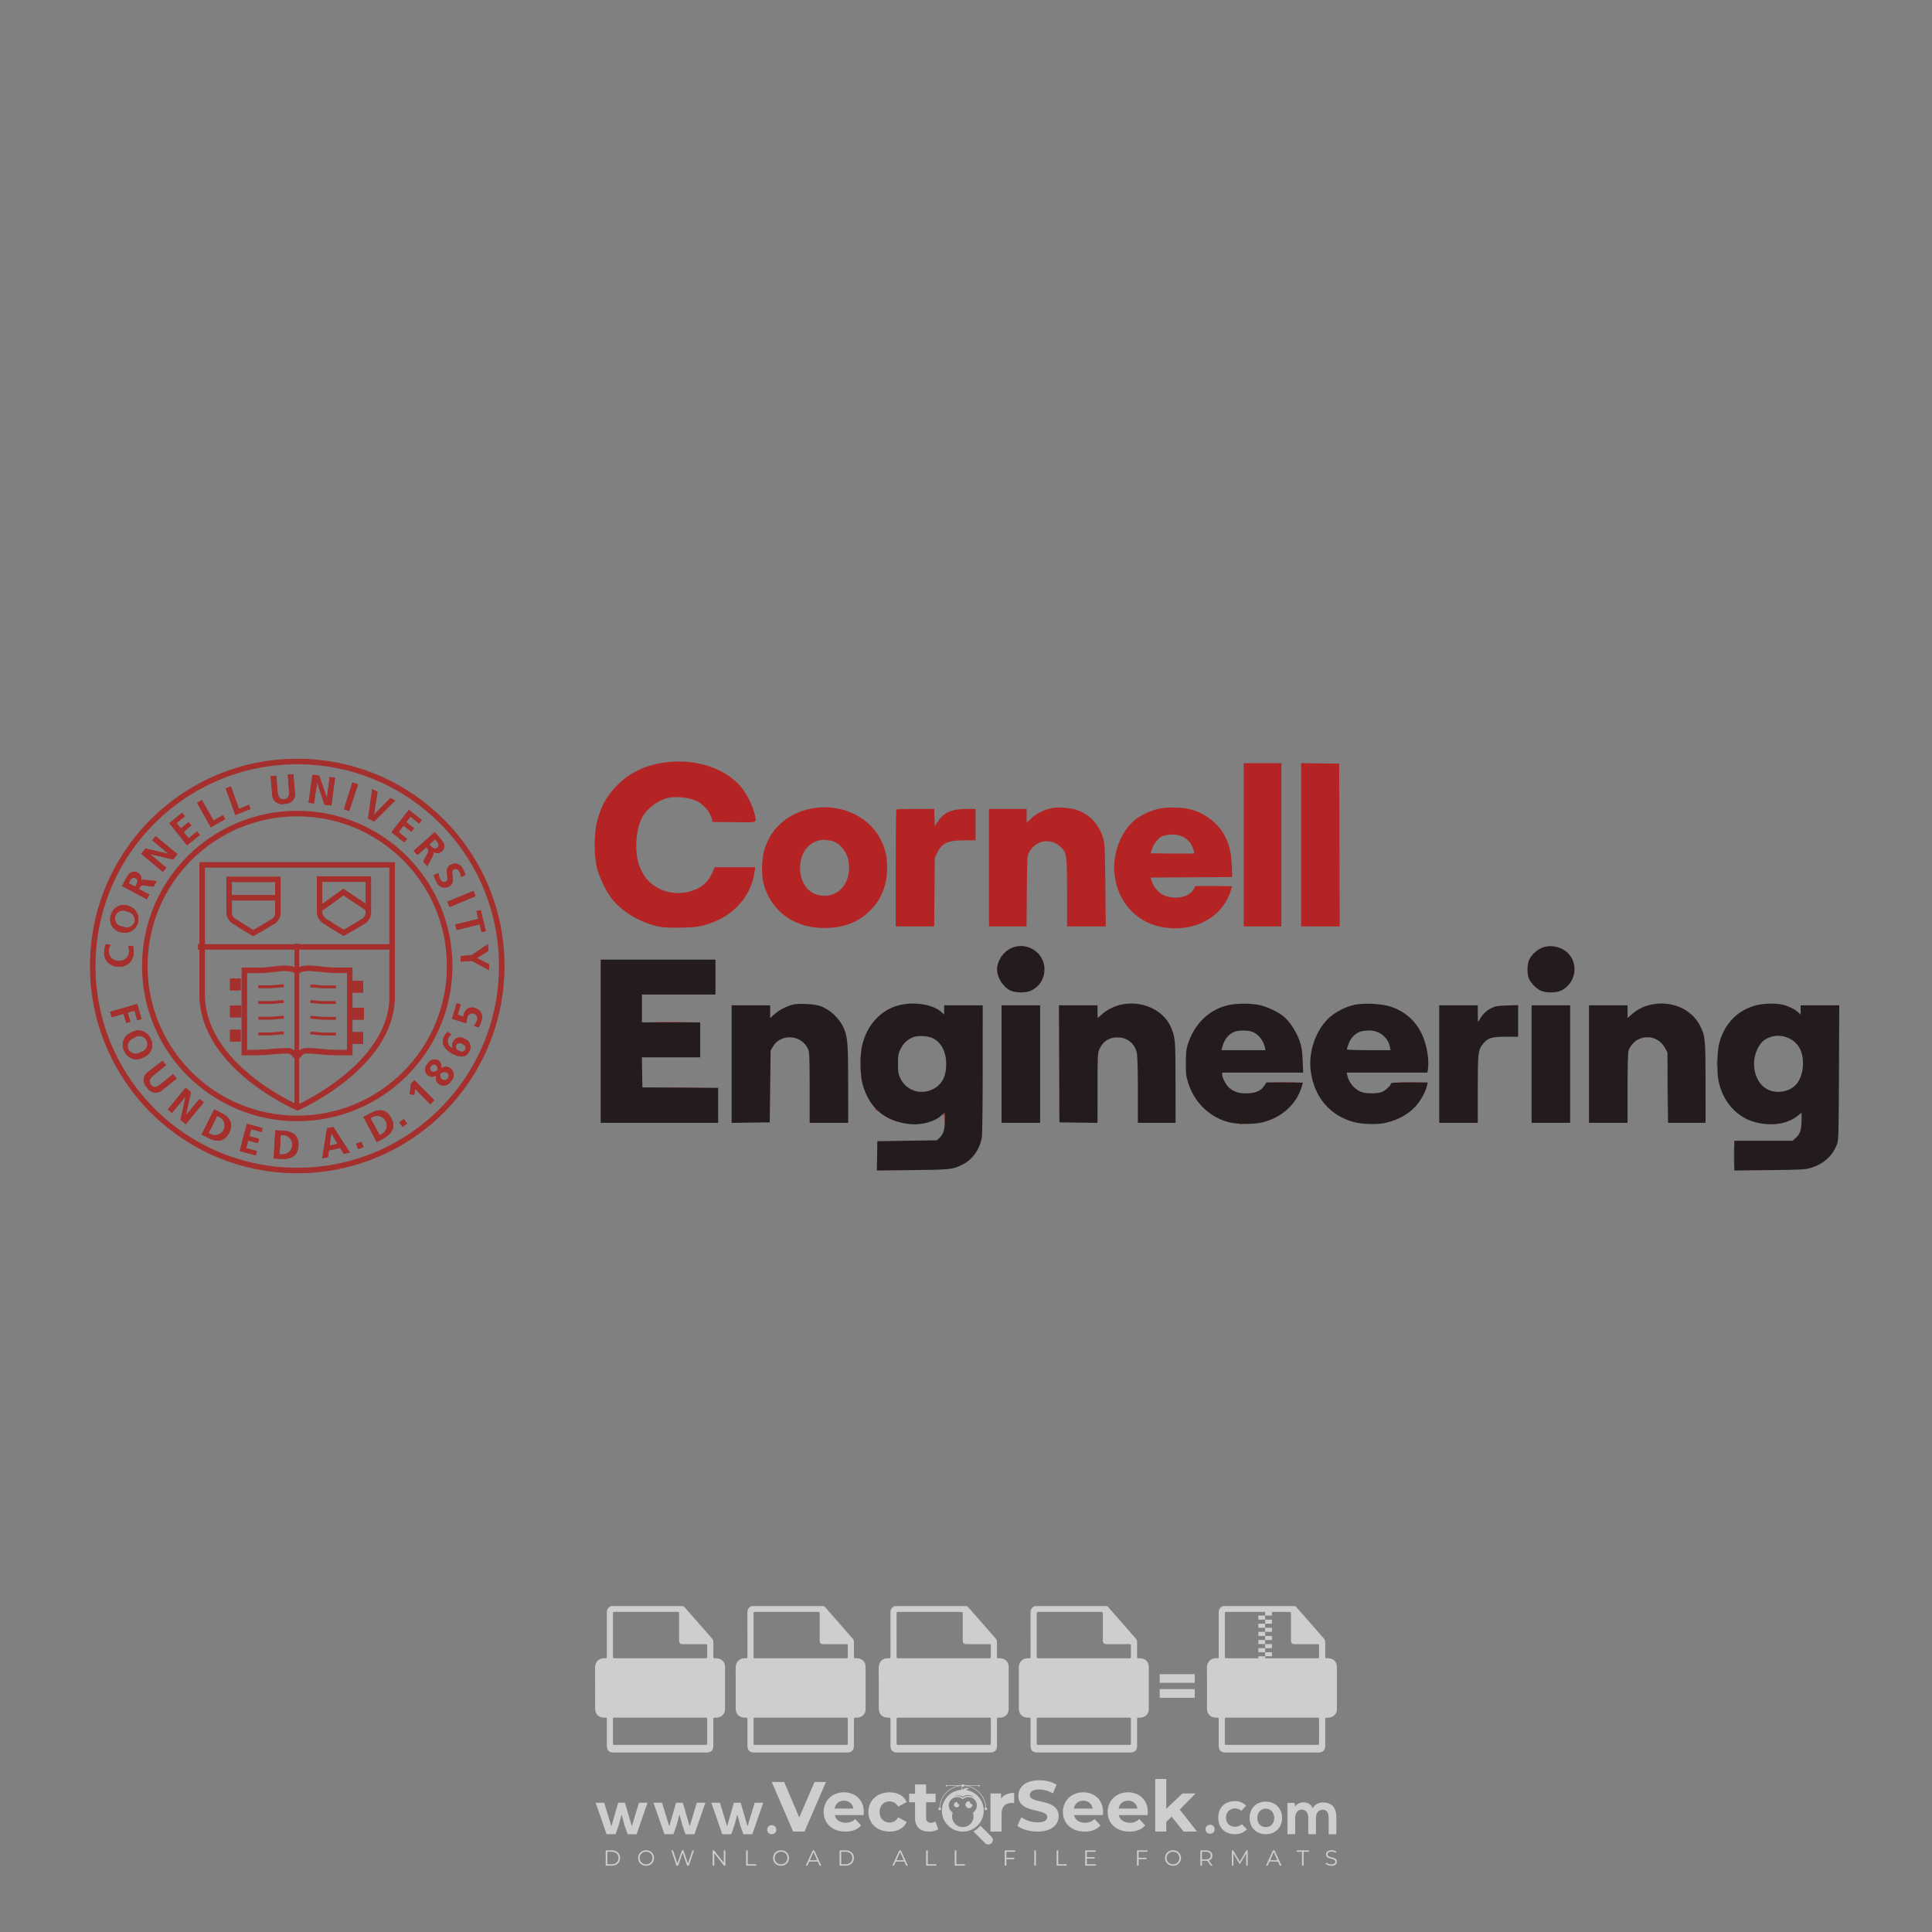 <?xml version="1.0" encoding="iso-8859-1"?>
<!-- Generator: Adobe Illustrator 27.0.0, SVG Export Plug-In . SVG Version: 6.00 Build 0)  -->
<svg version="1.1" id="Layer_1" xmlns="http://www.w3.org/2000/svg" xmlns:xlink="http://www.w3.org/1999/xlink" x="0px" y="0px"
	 viewBox="0 0 500 500" style="enable-background:new 0 0 500 500;" xml:space="preserve">
<rect x="0" y="0" width="500" height="500" fill="#808080" stroke="none"/>
<g id="watermark_1_">
	<g>
		<g id="watermark" style="opacity:0.61;">
			<g>
				<g>
					<g>
						<g>
							<polygon style="fill:#FFFFFF;" points="213.765,461.172 208.204,474.017 205.268,474.017 199.726,461.172 202.938,461.172 
								206.846,470.347 210.81,461.172 							"/>
						</g>
						<g>
							<path style="fill:#FFFFFF;" d="M223.507,469.741h-7.469c0.275,1.23,1.321,1.982,2.826,1.982c1.046,0,1.798-0.312,2.477-0.954
								l1.523,1.651c-0.917,1.046-2.294,1.597-4.074,1.597c-3.413,0-5.634-2.147-5.634-5.083c0-2.954,2.257-5.083,5.267-5.083
								c2.899,0,5.138,1.945,5.138,5.12C223.562,469.191,223.526,469.503,223.507,469.741 M216.002,468.071h4.863
								c-0.202-1.248-1.138-2.055-2.422-2.055C217.139,466.016,216.204,466.805,216.002,468.071"/>
						</g>
						<g>
							<path style="fill:#FFFFFF;" d="M224.735,468.934c0-2.973,2.294-5.083,5.505-5.083c2.074,0,3.707,0.899,4.423,2.514
								l-2.22,1.193c-0.532-0.936-1.321-1.358-2.221-1.358c-1.45,0-2.587,1.009-2.587,2.734c0,1.725,1.138,2.734,2.587,2.734
								c0.899,0,1.688-0.404,2.221-1.358l2.22,1.211c-0.716,1.578-2.349,2.495-4.423,2.495
								C227.029,474.017,224.735,471.907,224.735,468.934"/>
						</g>
						<g>
							<path style="fill:#FFFFFF;" d="M242.828,473.393c-0.587,0.422-1.45,0.624-2.331,0.624c-2.33,0-3.688-1.193-3.688-3.542
								v-4.055h-1.523v-2.202h1.523v-2.404h2.863v2.404h2.459v2.202h-2.459v4.019c0,0.844,0.458,1.303,1.229,1.303
								c0.422,0,0.844-0.128,1.156-0.367L242.828,473.393z"/>
						</g>
					</g>
					<g>
						<path style="fill:#FFFFFF;" d="M262.474,463.997v2.643c-0.238-0.018-0.422-0.037-0.642-0.037
							c-1.578,0-2.624,0.862-2.624,2.753v4.661h-2.863v-9.873h2.734v1.303C259.776,464.493,260.951,463.997,262.474,463.997"/>
					</g>
					<g>
						<path style="fill:#FFFFFF;" d="M263.299,472.53l1.009-2.239c1.083,0.789,2.697,1.339,4.239,1.339
							c1.762,0,2.477-0.587,2.477-1.376c0-2.404-7.469-0.752-7.469-5.524c0-2.184,1.762-4,5.413-4c1.615,0,3.267,0.385,4.459,1.138
							l-0.918,2.257c-1.193-0.679-2.422-1.009-3.56-1.009c-1.761,0-2.44,0.66-2.44,1.468c0,2.367,7.468,0.734,7.468,5.45
							c0,2.147-1.78,3.982-5.45,3.982C266.492,474.017,264.437,473.411,263.299,472.53"/>
					</g>
					<g>
						<path style="fill:#FFFFFF;" d="M285.428,469.741h-7.469c0.275,1.23,1.321,1.982,2.826,1.982c1.046,0,1.798-0.312,2.477-0.954
							l1.523,1.651c-0.918,1.046-2.294,1.597-4.074,1.597c-3.413,0-5.634-2.147-5.634-5.083c0-2.954,2.257-5.083,5.267-5.083
							c2.9,0,5.138,1.945,5.138,5.12C285.484,469.191,285.447,469.503,285.428,469.741 M277.923,468.071h4.863
							c-0.202-1.248-1.138-2.055-2.422-2.055C279.061,466.016,278.125,466.805,277.923,468.071"/>
					</g>
					<g>
						<path style="fill:#FFFFFF;" d="M297.007,469.741h-7.469c0.275,1.23,1.321,1.982,2.826,1.982c1.046,0,1.798-0.312,2.477-0.954
							l1.523,1.651c-0.918,1.046-2.294,1.597-4.074,1.597c-3.413,0-5.634-2.147-5.634-5.083c0-2.954,2.257-5.083,5.267-5.083
							c2.899,0,5.138,1.945,5.138,5.12C297.062,469.191,297.025,469.503,297.007,469.741 M289.501,468.071h4.863
							c-0.202-1.248-1.138-2.055-2.422-2.055C290.639,466.016,289.703,466.805,289.501,468.071"/>
					</g>
					<g>
						<polygon style="fill:#FFFFFF;" points="303.208,470.145 301.831,471.503 301.831,474.017 298.969,474.017 298.969,460.401 
							301.831,460.401 301.831,468.108 306.016,464.144 309.429,464.144 305.318,468.328 309.796,474.017 306.327,474.017 						"/>
					</g>
					<g>
						<path style="fill:#FFFFFF;" d="M256.601,475.359L256.601,475.359l-2.86-2.86c-0.435,0.508-0.953,0.943-1.534,1.284
							c-0.092,0.069-0.186,0.136-0.283,0.199l3.027,3.027c0.456,0.456,1.195,0.456,1.65,0
							C257.057,476.554,257.057,475.815,256.601,475.359"/>
					</g>
					<g>
						<path style="fill:#FFFFFF;" d="M249.984,463.244c0.221-0.173,0.495-0.281,0.797-0.281c0.042,0,0.083,0.002,0.124,0.006
							c-0.214-0.156-0.478-0.249-0.764-0.249c-0.395,0-0.744,0.18-0.981,0.458c-0.051,0-0.1,0.006-0.151,0.008
							c0.039-0.077,0.064-0.162,0.064-0.255c0-0.234-0.143-0.434-0.346-0.519c0.087,0.126,0.138,0.279,0.138,0.445
							c0,0.122-0.031,0.237-0.081,0.341c-2.811,0.201-5.03,2.539-5.03,5.4c0,2.993,2.426,5.42,5.42,5.42
							c2.993,0,5.42-2.426,5.42-5.42C254.595,465.879,252.593,463.635,249.984,463.244 M247.983,464.656
							c0.435,0,0.844,0.112,1.199,0.309c0.374-0.245,0.82-0.387,1.299-0.387c0.711,0,1.348,0.312,1.784,0.806
							c-0.435-0.379-1.004-0.61-1.627-0.61c-0.449,0-0.87,0.12-1.234,0.329c-0.079,0.046-0.156,0.096-0.229,0.15
							c-0.065-0.048-0.133-0.093-0.204-0.134c-0.369-0.219-0.8-0.344-1.26-0.344c-0.3,0-0.588,0.054-0.854,0.152
							C247.196,464.754,247.578,464.656,247.983,464.656 M251.772,469.098c0.115,0.305,0.181,0.634,0.181,0.979
							c0,1.534-1.244,2.777-2.778,2.777c-1.534,0-2.777-1.243-2.777-2.777c0-0.345,0.066-0.674,0.181-0.979
							c-0.62-0.382-1.035-1.064-1.035-1.846c0-1.197,0.971-2.168,2.168-2.168c0.565,0,1.078,0.218,1.463,0.572
							c0.386-0.354,0.899-0.572,1.464-0.572c1.197,0,2.168,0.971,2.168,2.168C252.807,468.034,252.392,468.716,251.772,469.098"/>
					</g>
					<g>
						<path style="fill:#FFFFFF;" d="M251.666,467.061c0,0.497-0.404,0.901-0.901,0.901c-0.497,0-0.901-0.404-0.901-0.901
							s0.404-0.901,0.901-0.901c0.101,0,0.197,0.017,0.287,0.047c-0.03,0.062-0.045,0.132-0.045,0.204
							c0,0.273,0.221,0.494,0.494,0.494c0.05,0,0.099-0.008,0.146-0.022C251.66,466.941,251.666,467,251.666,467.061"/>
					</g>
					<g>
						<path style="fill:#FFFFFF;" d="M248.255,467.061c0,0.376-0.305,0.681-0.681,0.681c-0.376,0-0.681-0.305-0.681-0.681
							s0.305-0.681,0.681-0.681c0.076,0,0.149,0.013,0.217,0.035c-0.023,0.047-0.034,0.1-0.034,0.155
							c0,0.206,0.167,0.374,0.374,0.374c0.038,0,0.075-0.006,0.11-0.017C248.25,466.97,248.255,467.015,248.255,467.061"/>
					</g>
					<g>
						<g>
							<g>
								<rect x="242.908" y="467.83" style="fill:#FFFFFF;" width="0.616" height="0.616"/>
							</g>
							<g>
								<rect x="254.827" y="467.83" style="fill:#FFFFFF;" width="0.616" height="0.616"/>
							</g>
							<g>
								<path style="fill:#FFFFFF;" d="M255.205,468.082h-0.14c0-3.248-2.642-5.89-5.89-5.89c-3.248,0-5.89,2.642-5.89,5.89h-0.14
									c0-1.611,0.627-3.125,1.766-4.264c1.139-1.139,2.653-1.766,4.264-1.766c1.611,0,3.125,0.627,4.264,1.766
									C254.578,464.957,255.205,466.471,255.205,468.082"/>
							</g>
						</g>
						<g>
							<rect x="248.868" y="461.814" style="fill:#FFFFFF;" width="0.616" height="0.616"/>
						</g>
						<g>
							<rect x="244.95" y="462.052" style="fill:#FFFFFF;" width="8.45" height="0.14"/>
						</g>
						<g>
							<path style="fill:#FFFFFF;" d="M245.174,462.15c0,0.108-0.088,0.196-0.196,0.196c-0.108,0-0.196-0.088-0.196-0.196
								c0-0.108,0.088-0.196,0.196-0.196C245.086,461.954,245.174,462.042,245.174,462.15"/>
						</g>
						<g>
							<path style="fill:#FFFFFF;" d="M253.596,462.15c0,0.108-0.088,0.196-0.196,0.196c-0.108,0-0.196-0.088-0.196-0.196
								c0-0.108,0.088-0.196,0.196-0.196C253.509,461.954,253.596,462.042,253.596,462.15"/>
						</g>
					</g>
				</g>
				<g>
					<path style="fill:#FFFFFF;" d="M314.356,473.409c0,1.559-2.364,1.559-2.364,0C311.993,471.851,314.356,471.851,314.356,473.409
						z"/>
				</g>
				<g>
					<g>
						<g>
							<path style="fill:#FFFFFF;" d="M161.739,466.549l1.772,6.088l1.855-6.088h2.215l-2.823,8.14h-2.33l-0.837-2.396l-0.722-2.708
								l-0.722,2.708l-0.837,2.396h-2.33l-2.839-8.14h2.231l1.855,6.088l1.756-6.088H161.739z"/>
						</g>
						<g>
							<path style="fill:#FFFFFF;" d="M176.713,466.549l1.772,6.088l1.855-6.088h2.215l-2.823,8.14h-2.33l-0.837-2.396l-0.722-2.708
								l-0.722,2.708l-0.837,2.396h-2.33l-2.839-8.14h2.231l1.855,6.088l1.756-6.088H176.713z"/>
						</g>
						<g>
							<path style="fill:#FFFFFF;" d="M191.687,466.549l1.772,6.088l1.855-6.088h2.215l-2.823,8.14h-2.33l-0.837-2.396l-0.722-2.708
								l-0.722,2.708l-0.837,2.396h-2.33l-2.839-8.14h2.231l1.855,6.088l1.756-6.088H191.687z"/>
						</g>
					</g>
					<g>
						<path style="fill:#FFFFFF;" d="M200.908,473.52c0,1.559-2.364,1.559-2.364,0C198.545,471.962,200.908,471.962,200.908,473.52z
							"/>
					</g>
					<g>
						<path style="fill:#FFFFFF;" d="M322.71,473.409c-0.935,0.919-1.919,1.28-3.117,1.28c-2.346,0-4.3-1.411-4.3-4.282
							s1.953-4.284,4.3-4.284c1.149,0,2.035,0.329,2.921,1.199l-1.264,1.329c-0.476-0.428-1.066-0.64-1.623-0.64
							c-1.346,0-2.33,0.985-2.33,2.396c0,1.542,1.05,2.362,2.297,2.362c0.64,0,1.28-0.18,1.772-0.672L322.71,473.409z"/>
					</g>
					<g>
						<path style="fill:#FFFFFF;" d="M331.805,470.472c0,2.33-1.591,4.217-4.217,4.217c-2.626,0-4.201-1.887-4.201-4.217
							c0-2.314,1.609-4.217,4.185-4.217C330.149,466.255,331.805,468.158,331.805,470.472z M325.389,470.472
							c0,1.231,0.739,2.38,2.199,2.38c1.46,0,2.199-1.149,2.199-2.38c0-1.215-0.854-2.396-2.199-2.396
							C326.144,468.077,325.389,469.258,325.389,470.472z"/>
					</g>
					<g>
						<path style="fill:#FFFFFF;" d="M338.572,474.689v-4.332c0-1.068-0.559-2.035-1.658-2.035c-1.082,0-1.722,0.967-1.722,2.035
							v4.332h-2.003v-8.107h1.855l0.148,0.985c0.426-0.82,1.362-1.116,2.133-1.116c0.969,0,1.937,0.394,2.396,1.51
							c0.723-1.149,1.658-1.478,2.708-1.478c2.297,0,3.43,1.412,3.43,3.84v4.365h-2.003v-4.365c0-1.066-0.442-1.97-1.526-1.97
							c-1.082,0-1.756,0.935-1.756,2.003v4.332H338.572z"/>
					</g>
				</g>
			</g>
		</g>
		<g style="opacity:0.61;">
			<g>
				<g>
					<path style="fill:#FFFFFF;" d="M345.988,431.299c-0.006-1.224-0.959-2.121-2.189-2.14c-0.924-0.014-0.832,0.12-0.834-0.867
						c-0.003-1.097-0.007-2.194,0.003-3.292c0.003-0.379-0.112-0.691-0.362-0.976c-2.342-2.668-4.678-5.342-7.019-8.011
						c-0.12-0.137-0.275-0.244-0.414-0.366c-6.214,0-12.427,0-18.641,0c-0.794,0.293-1.14,0.868-1.138,1.709
						c0.01,3.748,0.004,7.496,0.004,11.243c0,0.556-0.003,0.589-0.55,0.551c-1.497-0.102-2.516,0.986-2.497,2.492
						c0.044,3.476,0.013,6.953,0.014,10.429c0.001,1.58,0.867,2.443,2.45,2.449c0.582,0.002,0.582,0.002,0.582,0.6
						c0,2.219-0.001,4.438,0.001,6.657c0.001,1.192,0.58,1.771,1.768,1.771c8.013,0.001,16.027,0.001,24.04,0
						c1.168,0,1.755-0.583,1.757-1.745c0.002-2.256,0-4.512,0.001-6.768c0-0.512,0.002-0.511,0.52-0.515
						c0.271-0.002,0.541,0.008,0.809-0.058c0.996-0.246,1.69-1.044,1.694-2.069C346.003,438.696,346.005,434.997,345.988,431.299z
						 M317.537,417.162c5.337,0,10.674,0,16.01,0c0.548,0,0.554,0.007,0.554,0.561c0.001,2.243-0.001,4.486,0.001,6.73
						c0.001,0.811,0.249,1.059,1.06,1.059c1.91,0.001,3.821,0,5.731,0.001c0.458,0,0.479,0.021,0.481,0.483
						c0.003,0.887,0.002,1.775,0,2.662c-0.001,0.477-0.024,0.498-0.504,0.499c-3.895,0.001-7.79,0-11.684,0
						c-3.882,0-7.765,0-11.647,0c-0.55,0-0.552-0.001-0.552-0.561c-0.001-3.624-0.001-7.247,0-10.871
						C316.987,417.166,316.991,417.162,317.537,417.162z M340.822,451.579c-3.883,0.001-7.766,0-11.65,0c-3.871,0-7.742,0-11.613,0
						c-0.572,0-0.574-0.002-0.574-0.579c-0.001-1.997-0.001-3.994,0.001-5.991c0-0.464,0.023-0.486,0.478-0.487
						c7.803-0.001,15.607-0.001,23.41,0c0.478,0,0.499,0.02,0.499,0.503c0.002,1.997,0.001,3.994,0,5.991
						C341.375,451.574,341.37,451.579,340.822,451.579z"/>
				</g>
				<g>
					<g>
						<rect x="327.418" y="417.053" style="fill:#FFFFFF;" width="1.757" height="1.054"/>
					</g>
					<g>
						<rect x="325.662" y="418.107" style="fill:#FFFFFF;" width="1.757" height="1.054"/>
					</g>
					<g>
						<rect x="327.418" y="419.161" style="fill:#FFFFFF;" width="1.757" height="1.054"/>
					</g>
					<g>
						<rect x="325.662" y="420.215" style="fill:#FFFFFF;" width="1.757" height="1.054"/>
					</g>
					<g>
						<rect x="327.418" y="421.269" style="fill:#FFFFFF;" width="1.757" height="1.054"/>
					</g>
					<g>
						<rect x="325.662" y="422.323" style="fill:#FFFFFF;" width="1.757" height="1.054"/>
					</g>
					<g>
						<rect x="327.418" y="423.378" style="fill:#FFFFFF;" width="1.757" height="1.054"/>
					</g>
					<g>
						<rect x="325.662" y="424.432" style="fill:#FFFFFF;" width="1.757" height="1.054"/>
					</g>
					<g>
						<rect x="327.418" y="425.486" style="fill:#FFFFFF;" width="1.757" height="1.054"/>
					</g>
					<g>
						<rect x="325.662" y="426.54" style="fill:#FFFFFF;" width="1.757" height="1.054"/>
					</g>
					<g>
						<rect x="327.418" y="427.594" style="fill:#FFFFFF;" width="1.757" height="1.054"/>
					</g>
					<g>
						<rect x="325.662" y="428.648" style="fill:#FFFFFF;" width="1.757" height="1.054"/>
					</g>
				</g>
			</g>
			<g>
				<path style="fill:#FFFFFF;" d="M187.637,431.299c-0.006-1.224-0.959-2.121-2.189-2.14c-0.924-0.014-0.832,0.12-0.834-0.867
					c-0.003-1.097-0.007-2.194,0.003-3.292c0.003-0.379-0.112-0.691-0.362-0.976c-2.342-2.668-4.678-5.342-7.019-8.011
					c-0.12-0.137-0.275-0.244-0.414-0.366c-6.214,0-12.427,0-18.641,0c-0.794,0.293-1.14,0.868-1.138,1.709
					c0.01,3.748,0.004,7.496,0.004,11.243c0,0.556-0.003,0.589-0.55,0.551c-1.497-0.102-2.516,0.986-2.497,2.492
					c0.044,3.476,0.013,6.953,0.014,10.429c0.001,1.58,0.867,2.443,2.45,2.449c0.582,0.002,0.582,0.002,0.582,0.6
					c0,2.219-0.001,4.438,0.001,6.657c0.001,1.192,0.58,1.771,1.768,1.771c8.013,0.001,16.027,0.001,24.04,0
					c1.168,0,1.755-0.583,1.757-1.745c0.002-2.256,0-4.512,0.001-6.768c0-0.512,0.002-0.511,0.52-0.515
					c0.271-0.002,0.541,0.008,0.809-0.058c0.996-0.246,1.69-1.044,1.694-2.069C187.652,438.696,187.655,434.997,187.637,431.299z
					 M159.187,417.162c5.337,0,10.674,0,16.01,0c0.548,0,0.554,0.007,0.554,0.561c0.001,2.243-0.001,4.486,0.001,6.73
					c0.001,0.811,0.249,1.059,1.06,1.059c1.91,0.001,3.821,0,5.731,0.001c0.458,0,0.479,0.021,0.481,0.483
					c0.003,0.887,0.002,1.775,0,2.662c-0.001,0.477-0.024,0.498-0.504,0.499c-3.895,0.001-7.79,0-11.684,0
					c-3.882,0-7.765,0-11.647,0c-0.55,0-0.552-0.001-0.552-0.561c-0.001-3.624-0.001-7.247,0-10.871
					C158.636,417.166,158.64,417.162,159.187,417.162z M182.472,451.579c-3.883,0.001-7.766,0-11.65,0c-3.871,0-7.742,0-11.613,0
					c-0.572,0-0.574-0.002-0.574-0.579c-0.001-1.997-0.001-3.994,0.001-5.991c0-0.464,0.023-0.486,0.478-0.487
					c7.803-0.001,15.607-0.001,23.41,0c0.478,0,0.499,0.02,0.499,0.503c0.002,1.997,0.001,3.994,0,5.991
					C183.024,451.574,183.019,451.579,182.472,451.579z"/>
			</g>
			<g>
				<path style="fill:#FFFFFF;" d="M159.779,440.669v-7.897h2.779c0.375,0,0.726,0.061,1.053,0.182
					c0.327,0.121,0.612,0.292,0.855,0.513c0.242,0.221,0.434,0.483,0.573,0.789c0.14,0.305,0.21,0.642,0.21,1.009
					c0,0.375-0.07,0.715-0.21,1.02c-0.14,0.305-0.331,0.568-0.573,0.789c-0.243,0.221-0.528,0.392-0.855,0.513
					c-0.327,0.121-0.678,0.182-1.053,0.182h-1.29v2.901H159.779z M162.58,436.356c0.39,0,0.684-0.111,0.882-0.331
					c0.199-0.22,0.298-0.474,0.298-0.761c0-0.14-0.024-0.276-0.072-0.408c-0.048-0.132-0.121-0.248-0.221-0.347
					c-0.099-0.099-0.223-0.178-0.37-0.237c-0.147-0.059-0.32-0.089-0.518-0.089h-1.312v2.173H162.58z"/>
				<path style="fill:#FFFFFF;" d="M166.308,432.771h1.731l3.177,5.294h0.088l-0.088-1.522v-3.772h1.478v7.897h-1.566l-3.353-5.592
					h-0.088l0.088,1.522v4.07h-1.467V432.771z"/>
				<path style="fill:#FFFFFF;" d="M177.922,436.334h3.872c0.022,0.089,0.04,0.195,0.055,0.32c0.014,0.125,0.022,0.25,0.022,0.375
					c0,0.507-0.077,0.985-0.231,1.434c-0.154,0.449-0.397,0.849-0.728,1.202c-0.353,0.375-0.776,0.666-1.268,0.871
					c-0.493,0.206-1.055,0.309-1.688,0.309c-0.574,0-1.114-0.103-1.622-0.309c-0.507-0.206-0.948-0.492-1.323-0.86
					c-0.375-0.367-0.673-0.803-0.894-1.307c-0.221-0.504-0.331-1.053-0.331-1.649c0-0.595,0.11-1.145,0.331-1.649
					c0.221-0.504,0.518-0.939,0.894-1.307c0.375-0.367,0.816-0.654,1.323-0.86c0.507-0.206,1.048-0.309,1.622-0.309
					c0.64,0,1.211,0.11,1.715,0.331c0.504,0.221,0.935,0.526,1.296,0.915l-1.025,1.004c-0.258-0.272-0.544-0.48-0.861-0.623
					c-0.316-0.143-0.695-0.215-1.136-0.215c-0.361,0-0.703,0.065-1.026,0.193c-0.324,0.129-0.607,0.311-0.85,0.546
					c-0.242,0.235-0.436,0.52-0.579,0.855c-0.143,0.335-0.215,0.708-0.215,1.119c0,0.412,0.072,0.785,0.215,1.12
					c0.143,0.335,0.338,0.62,0.584,0.855c0.246,0.235,0.531,0.418,0.855,0.546c0.323,0.129,0.669,0.193,1.037,0.193
					c0.419,0,0.773-0.061,1.064-0.182c0.29-0.121,0.538-0.278,0.744-0.469c0.148-0.132,0.275-0.3,0.381-0.502
					c0.106-0.202,0.189-0.428,0.248-0.678h-2.482V436.334z"/>
			</g>
			<g>
				<path style="fill:#FFFFFF;" d="M224.019,431.299c-0.006-1.224-0.959-2.121-2.189-2.14c-0.924-0.014-0.832,0.12-0.834-0.867
					c-0.003-1.097-0.007-2.194,0.003-3.292c0.003-0.379-0.112-0.691-0.362-0.976c-2.342-2.668-4.678-5.342-7.019-8.011
					c-0.12-0.137-0.275-0.244-0.414-0.366c-6.214,0-12.427,0-18.641,0c-0.794,0.293-1.14,0.868-1.138,1.709
					c0.01,3.748,0.004,7.496,0.004,11.243c0,0.556-0.003,0.589-0.55,0.551c-1.497-0.102-2.516,0.986-2.497,2.492
					c0.044,3.476,0.013,6.953,0.014,10.429c0.001,1.58,0.867,2.443,2.45,2.449c0.582,0.002,0.582,0.002,0.582,0.6
					c0,2.219-0.001,4.438,0.001,6.657c0.001,1.192,0.58,1.771,1.768,1.771c8.013,0.001,16.027,0.001,24.04,0
					c1.168,0,1.755-0.583,1.757-1.745c0.002-2.256,0-4.512,0.001-6.768c0-0.512,0.002-0.511,0.52-0.515
					c0.271-0.002,0.541,0.008,0.809-0.058c0.997-0.246,1.69-1.044,1.694-2.069C224.034,438.696,224.036,434.997,224.019,431.299z
					 M195.568,417.162c5.337,0,10.674,0,16.01,0c0.548,0,0.554,0.007,0.554,0.561c0.001,2.243-0.001,4.486,0.001,6.73
					c0.001,0.811,0.249,1.059,1.06,1.059c1.91,0.001,3.821,0,5.731,0.001c0.458,0,0.479,0.021,0.481,0.483
					c0.003,0.887,0.002,1.775,0,2.662c-0.001,0.477-0.024,0.498-0.504,0.499c-3.895,0.001-7.79,0-11.684,0
					c-3.882,0-7.765,0-11.647,0c-0.55,0-0.552-0.001-0.552-0.561c-0.001-3.624-0.001-7.247,0-10.871
					C195.018,417.166,195.022,417.162,195.568,417.162z M218.854,451.579c-3.883,0.001-7.766,0-11.65,0c-3.871,0-7.742,0-11.613,0
					c-0.572,0-0.574-0.002-0.574-0.579c-0.001-1.997-0.001-3.994,0.001-5.991c0-0.464,0.023-0.486,0.478-0.487
					c7.803-0.001,15.607-0.001,23.41,0c0.478,0,0.499,0.02,0.499,0.503c0.002,1.997,0.001,3.994,0,5.991
					C219.406,451.574,219.401,451.579,218.854,451.579z"/>
			</g>
			<g>
				<path style="fill:#FFFFFF;" d="M205.111,432.771h1.699l2.967,7.897h-1.644l-0.651-1.886h-3.044l-0.651,1.886h-1.643
					L205.111,432.771z M206.997,437.415l-0.706-1.974l-0.287-0.96h-0.088l-0.287,0.96l-0.706,1.974H206.997z"/>
				<path style="fill:#FFFFFF;" d="M211.331,434.536c-0.125,0-0.245-0.024-0.359-0.072c-0.114-0.048-0.213-0.114-0.298-0.199
					c-0.084-0.084-0.151-0.182-0.198-0.292c-0.048-0.11-0.072-0.232-0.072-0.364s0.024-0.254,0.072-0.364
					c0.048-0.11,0.114-0.208,0.198-0.292c0.084-0.084,0.184-0.151,0.298-0.198c0.114-0.048,0.233-0.072,0.359-0.072
					c0.257,0,0.478,0.09,0.662,0.27c0.184,0.181,0.276,0.399,0.276,0.656s-0.092,0.476-0.276,0.656
					C211.809,434.446,211.589,434.536,211.331,434.536z M210.615,440.669v-5.404h1.445v5.404H210.615z"/>
			</g>
			<g>
				<path style="fill:#FFFFFF;" d="M261.044,431.299c-0.006-1.224-0.959-2.121-2.189-2.14c-0.924-0.014-0.832,0.12-0.834-0.867
					c-0.003-1.097-0.007-2.194,0.003-3.292c0.003-0.379-0.112-0.691-0.362-0.976c-2.342-2.668-4.678-5.342-7.019-8.011
					c-0.12-0.137-0.275-0.244-0.414-0.366c-6.214,0-12.427,0-18.641,0c-0.794,0.293-1.14,0.868-1.138,1.709
					c0.01,3.748,0.004,7.496,0.004,11.243c0,0.556-0.003,0.589-0.55,0.551c-1.497-0.102-2.516,0.986-2.497,2.492
					c0.044,3.476,0.013,6.953,0.014,10.429c0.001,1.58,0.867,2.443,2.45,2.449c0.582,0.002,0.582,0.002,0.582,0.6
					c0,2.219-0.001,4.438,0.001,6.657c0.001,1.192,0.58,1.771,1.768,1.771c8.013,0.001,16.027,0.001,24.04,0
					c1.168,0,1.755-0.583,1.757-1.745c0.002-2.256,0-4.512,0.001-6.768c0-0.512,0.002-0.511,0.52-0.515
					c0.271-0.002,0.541,0.008,0.809-0.058c0.996-0.246,1.69-1.044,1.694-2.069C261.059,438.696,261.061,434.997,261.044,431.299z
					 M232.593,417.162c5.337,0,10.674,0,16.01,0c0.548,0,0.554,0.007,0.554,0.561c0.001,2.243-0.001,4.486,0.001,6.73
					c0.001,0.811,0.249,1.059,1.06,1.059c1.91,0.001,3.821,0,5.731,0.001c0.458,0,0.479,0.021,0.481,0.483
					c0.003,0.887,0.002,1.775,0,2.662c-0.001,0.477-0.024,0.498-0.504,0.499c-3.895,0.001-7.79,0-11.684,0
					c-3.882,0-7.765,0-11.647,0c-0.55,0-0.552-0.001-0.552-0.561c-0.001-3.624-0.001-7.247,0-10.871
					C232.042,417.166,232.047,417.162,232.593,417.162z M255.878,451.579c-3.883,0.001-7.766,0-11.65,0c-3.871,0-7.742,0-11.613,0
					c-0.572,0-0.574-0.002-0.574-0.579c-0.001-1.997-0.001-3.994,0.001-5.991c0-0.464,0.023-0.486,0.478-0.487
					c7.803-0.001,15.607-0.001,23.41,0c0.478,0,0.499,0.02,0.499,0.503c0.002,1.997,0.001,3.994,0,5.991
					C256.431,451.574,256.426,451.579,255.878,451.579z"/>
			</g>
			<g>
				<path style="fill:#FFFFFF;" d="M236.361,440.845c-0.338,0-0.662-0.048-0.971-0.143c-0.309-0.095-0.592-0.239-0.849-0.43
					c-0.257-0.191-0.481-0.425-0.673-0.7c-0.191-0.276-0.342-0.597-0.452-0.965l1.401-0.551c0.103,0.397,0.283,0.726,0.54,0.987
					c0.257,0.261,0.596,0.392,1.015,0.392c0.154,0,0.303-0.02,0.447-0.061c0.143-0.04,0.272-0.099,0.386-0.176
					s0.204-0.175,0.27-0.292c0.066-0.118,0.099-0.254,0.099-0.408c0-0.147-0.026-0.279-0.077-0.397
					c-0.051-0.117-0.138-0.227-0.259-0.331c-0.121-0.103-0.28-0.202-0.475-0.298c-0.195-0.095-0.435-0.195-0.722-0.298l-0.485-0.176
					c-0.213-0.073-0.429-0.173-0.645-0.298c-0.217-0.125-0.413-0.276-0.59-0.452c-0.177-0.176-0.322-0.384-0.436-0.623
					c-0.114-0.239-0.171-0.509-0.171-0.81c0-0.309,0.06-0.597,0.182-0.866c0.121-0.268,0.294-0.503,0.518-0.706
					c0.224-0.202,0.492-0.36,0.805-0.474s0.66-0.171,1.042-0.171c0.397,0,0.74,0.053,1.031,0.16
					c0.291,0.107,0.537,0.243,0.739,0.408c0.202,0.165,0.366,0.348,0.491,0.546c0.125,0.199,0.217,0.386,0.276,0.563l-1.312,0.551
					c-0.074-0.221-0.208-0.419-0.402-0.596c-0.195-0.176-0.462-0.265-0.8-0.265c-0.324,0-0.592,0.075-0.805,0.226
					c-0.213,0.151-0.32,0.348-0.32,0.59c0,0.235,0.103,0.436,0.309,0.601c0.206,0.165,0.533,0.325,0.982,0.48l0.497,0.165
					c0.316,0.111,0.605,0.237,0.866,0.381c0.261,0.143,0.485,0.314,0.673,0.513c0.187,0.199,0.331,0.425,0.43,0.678
					c0.1,0.254,0.149,0.546,0.149,0.877c0,0.412-0.083,0.767-0.248,1.064c-0.165,0.298-0.377,0.542-0.634,0.734
					c-0.258,0.191-0.548,0.335-0.872,0.43C236.986,440.797,236.67,440.845,236.361,440.845z"/>
				<path style="fill:#FFFFFF;" d="M239.516,432.771h1.61l1.633,4.754l0.287,1.015h0.088l0.309-1.015l1.699-4.754h1.61l-2.879,7.897
					h-1.566L239.516,432.771z"/>
				<path style="fill:#FFFFFF;" d="M251.097,436.334h3.871c0.022,0.089,0.04,0.195,0.055,0.32c0.015,0.125,0.023,0.25,0.023,0.375
					c0,0.507-0.078,0.985-0.232,1.434c-0.154,0.449-0.397,0.849-0.728,1.202c-0.353,0.375-0.775,0.666-1.268,0.871
					c-0.493,0.206-1.055,0.309-1.688,0.309c-0.574,0-1.114-0.103-1.621-0.309c-0.507-0.206-0.949-0.492-1.324-0.86
					c-0.375-0.367-0.673-0.803-0.894-1.307c-0.22-0.504-0.331-1.053-0.331-1.649c0-0.595,0.11-1.145,0.331-1.649
					c0.221-0.504,0.518-0.939,0.894-1.307c0.375-0.367,0.816-0.654,1.324-0.86c0.507-0.206,1.047-0.309,1.621-0.309
					c0.64,0,1.211,0.11,1.715,0.331c0.504,0.221,0.936,0.526,1.296,0.915l-1.026,1.004c-0.257-0.272-0.544-0.48-0.861-0.623
					c-0.316-0.143-0.694-0.215-1.136-0.215c-0.36,0-0.702,0.065-1.026,0.193c-0.323,0.129-0.607,0.311-0.849,0.546
					c-0.243,0.235-0.436,0.52-0.579,0.855c-0.143,0.335-0.215,0.708-0.215,1.119c0,0.412,0.072,0.785,0.215,1.12
					c0.143,0.335,0.338,0.62,0.585,0.855c0.246,0.235,0.531,0.418,0.854,0.546c0.324,0.129,0.669,0.193,1.037,0.193
					c0.419,0,0.774-0.061,1.064-0.182c0.29-0.121,0.539-0.278,0.745-0.469c0.147-0.132,0.274-0.3,0.38-0.502
					c0.107-0.202,0.189-0.428,0.248-0.678h-2.482V436.334z"/>
			</g>
			<g>
				<path style="fill:#FFFFFF;" d="M297.3,431.299c-0.006-1.224-0.959-2.121-2.189-2.14c-0.924-0.014-0.832,0.12-0.834-0.867
					c-0.003-1.097-0.007-2.194,0.003-3.292c0.003-0.379-0.112-0.691-0.362-0.976c-2.342-2.668-4.678-5.342-7.019-8.011
					c-0.12-0.137-0.275-0.244-0.414-0.366c-6.214,0-12.427,0-18.641,0c-0.794,0.293-1.14,0.868-1.138,1.709
					c0.01,3.748,0.004,7.496,0.004,11.243c0,0.556-0.003,0.589-0.55,0.551c-1.497-0.102-2.516,0.986-2.497,2.492
					c0.044,3.476,0.013,6.953,0.014,10.429c0.001,1.58,0.867,2.443,2.45,2.449c0.582,0.002,0.582,0.002,0.582,0.6
					c0,2.219-0.001,4.438,0.001,6.657c0.001,1.192,0.58,1.771,1.768,1.771c8.013,0.001,16.027,0.001,24.04,0
					c1.168,0,1.755-0.583,1.757-1.745c0.002-2.256,0-4.512,0.001-6.768c0-0.512,0.002-0.511,0.52-0.515
					c0.271-0.002,0.541,0.008,0.809-0.058c0.996-0.246,1.69-1.044,1.694-2.069C297.315,438.696,297.318,434.997,297.3,431.299z
					 M268.85,417.162c5.337,0,10.674,0,16.01,0c0.548,0,0.554,0.007,0.554,0.561c0.001,2.243-0.001,4.486,0.001,6.73
					c0.001,0.811,0.249,1.059,1.06,1.059c1.91,0.001,3.821,0,5.731,0.001c0.458,0,0.479,0.021,0.481,0.483
					c0.003,0.887,0.002,1.775,0,2.662c-0.001,0.477-0.024,0.498-0.504,0.499c-3.895,0.001-7.79,0-11.684,0
					c-3.882,0-7.765,0-11.647,0c-0.55,0-0.552-0.001-0.552-0.561c-0.001-3.624-0.001-7.247,0-10.871
					C268.299,417.166,268.303,417.162,268.85,417.162z M292.135,451.579c-3.883,0.001-7.766,0-11.65,0c-3.871,0-7.742,0-11.613,0
					c-0.572,0-0.574-0.002-0.574-0.579c-0.001-1.997-0.001-3.994,0.001-5.991c0-0.464,0.023-0.486,0.478-0.487
					c7.803-0.001,15.607-0.001,23.41,0c0.478,0,0.499,0.02,0.499,0.503c0.001,1.997,0.001,3.994,0,5.991
					C292.687,451.574,292.682,451.579,292.135,451.579z"/>
			</g>
			<g>
				<path style="fill:#FFFFFF;" d="M272.966,434.183v1.831h3.165v1.412h-3.165v1.831h3.518v1.412h-5.007v-7.897h5.007v1.412H272.966
					z"/>
				<path style="fill:#FFFFFF;" d="M277.852,440.669v-7.897h2.779c0.375,0,0.726,0.061,1.053,0.182
					c0.327,0.121,0.612,0.292,0.855,0.513c0.243,0.221,0.434,0.483,0.574,0.789c0.14,0.305,0.209,0.642,0.209,1.009
					c0,0.375-0.07,0.715-0.209,1.02c-0.14,0.305-0.331,0.568-0.574,0.789c-0.243,0.221-0.528,0.392-0.855,0.513
					c-0.327,0.121-0.678,0.182-1.053,0.182h-1.29v2.901H277.852z M280.653,436.356c0.389,0,0.684-0.111,0.882-0.331
					c0.199-0.22,0.298-0.474,0.298-0.761c0-0.14-0.024-0.276-0.072-0.408c-0.048-0.132-0.121-0.248-0.221-0.347
					c-0.099-0.099-0.222-0.178-0.37-0.237c-0.147-0.059-0.32-0.089-0.518-0.089h-1.312v2.173H280.653z"/>
				<path style="fill:#FFFFFF;" d="M286.797,440.845c-0.338,0-0.662-0.048-0.971-0.143c-0.309-0.095-0.592-0.239-0.849-0.43
					c-0.257-0.191-0.482-0.425-0.673-0.7c-0.191-0.276-0.342-0.597-0.452-0.965l1.401-0.551c0.103,0.397,0.283,0.726,0.541,0.987
					c0.257,0.261,0.595,0.392,1.015,0.392c0.154,0,0.303-0.02,0.447-0.061c0.143-0.04,0.272-0.099,0.386-0.176
					c0.114-0.077,0.204-0.175,0.27-0.292c0.066-0.118,0.1-0.254,0.1-0.408c0-0.147-0.026-0.279-0.077-0.397
					c-0.051-0.117-0.138-0.227-0.259-0.331c-0.121-0.103-0.279-0.202-0.474-0.298c-0.195-0.095-0.436-0.195-0.723-0.298
					l-0.485-0.176c-0.213-0.073-0.428-0.173-0.645-0.298c-0.217-0.125-0.414-0.276-0.59-0.452c-0.176-0.176-0.322-0.384-0.436-0.623
					c-0.114-0.239-0.171-0.509-0.171-0.81c0-0.309,0.061-0.597,0.182-0.866c0.121-0.268,0.294-0.503,0.518-0.706
					c0.224-0.202,0.493-0.36,0.805-0.474c0.312-0.114,0.66-0.171,1.042-0.171c0.397,0,0.741,0.053,1.031,0.16
					c0.29,0.107,0.537,0.243,0.739,0.408c0.202,0.165,0.365,0.348,0.491,0.546c0.125,0.199,0.217,0.386,0.276,0.563l-1.312,0.551
					c-0.074-0.221-0.208-0.419-0.403-0.596c-0.195-0.176-0.462-0.265-0.799-0.265c-0.324,0-0.592,0.075-0.805,0.226
					c-0.213,0.151-0.32,0.348-0.32,0.59c0,0.235,0.103,0.436,0.309,0.601c0.206,0.165,0.533,0.325,0.982,0.48l0.496,0.165
					c0.316,0.111,0.605,0.237,0.866,0.381c0.261,0.143,0.485,0.314,0.673,0.513c0.187,0.199,0.331,0.425,0.43,0.678
					c0.099,0.254,0.149,0.546,0.149,0.877c0,0.412-0.083,0.767-0.248,1.064c-0.165,0.298-0.377,0.542-0.634,0.734
					c-0.258,0.191-0.548,0.335-0.872,0.43C287.422,440.797,287.105,440.845,286.797,440.845z"/>
			</g>
			<g>
				<path style="fill:#FFFFFF;" d="M321.394,439.168l4.004-4.985h-3.827v-1.412h5.559v1.5l-3.96,4.985h4.004v1.412h-5.779V439.168z"
					/>
				<path style="fill:#FFFFFF;" d="M328.409,432.771h1.489v7.897h-1.489V432.771z"/>
				<path style="fill:#FFFFFF;" d="M331.486,440.669v-7.897h2.779c0.375,0,0.726,0.061,1.053,0.182
					c0.327,0.121,0.612,0.292,0.855,0.513s0.434,0.483,0.574,0.789c0.14,0.305,0.209,0.642,0.209,1.009
					c0,0.375-0.07,0.715-0.209,1.02c-0.14,0.305-0.331,0.568-0.574,0.789c-0.243,0.221-0.528,0.392-0.855,0.513
					c-0.327,0.121-0.678,0.182-1.053,0.182h-1.29v2.901H331.486z M334.288,436.356c0.389,0,0.684-0.111,0.882-0.331
					c0.199-0.22,0.298-0.474,0.298-0.761c0-0.14-0.024-0.276-0.072-0.408c-0.048-0.132-0.121-0.248-0.221-0.347
					c-0.099-0.099-0.222-0.178-0.37-0.237c-0.147-0.059-0.32-0.089-0.518-0.089h-1.312v2.173H334.288z"/>
			</g>
		</g>
		<g style="opacity:0.61;">
			<path style="fill:#FFFFFF;" d="M300.133,433.27h9.067v2.242h-9.067V433.27z M300.133,437.136h9.067v2.243h-9.067V437.136z"/>
		</g>
	</g>
	<g style="opacity:0.61;">
		<path style="fill:#FFFFFF;" d="M156.756,478.878h1.607c1.263,0,2.114,0.812,2.114,1.974c0,1.161-0.851,1.973-2.114,1.973h-1.607
			V478.878z M158.34,482.464c1.049,0,1.725-0.665,1.725-1.612c0-0.947-0.677-1.613-1.725-1.613h-1.167v3.225H158.34z"/>
		<path style="fill:#FFFFFF;" d="M165.139,480.851c0-1.15,0.879-2.007,2.075-2.007c1.184,0,2.069,0.851,2.069,2.007
			c0,1.156-0.885,2.007-2.069,2.007C166.019,482.858,165.139,482.002,165.139,480.851z M168.866,480.851
			c0-0.942-0.705-1.635-1.652-1.635c-0.953,0-1.663,0.693-1.663,1.635c0,0.941,0.71,1.635,1.663,1.635
			C168.162,482.486,168.866,481.793,168.866,480.851z"/>
		<path style="fill:#FFFFFF;" d="M179.596,478.878l-1.331,3.947h-0.44l-1.156-3.366l-1.161,3.366h-0.434l-1.331-3.947h0.429
			l1.139,3.394l1.178-3.394h0.389l1.161,3.411l1.156-3.411H179.596z"/>
		<path style="fill:#FFFFFF;" d="M187.731,478.878v3.947h-0.344l-2.537-3.202v3.202h-0.417v-3.947h0.344l2.543,3.203v-3.203H187.731
			z"/>
		<path style="fill:#FFFFFF;" d="M193.093,478.878h0.417v3.586h2.21v0.361h-2.627V478.878z"/>
		<path style="fill:#FFFFFF;" d="M200.061,480.851c0-1.15,0.879-2.007,2.075-2.007c1.184,0,2.069,0.851,2.069,2.007
			c0,1.156-0.885,2.007-2.069,2.007C200.941,482.858,200.061,482.002,200.061,480.851z M203.788,480.851
			c0-0.942-0.705-1.635-1.652-1.635c-0.953,0-1.663,0.693-1.663,1.635c0,0.941,0.71,1.635,1.663,1.635
			C203.083,482.486,203.788,481.793,203.788,480.851z"/>
		<path style="fill:#FFFFFF;" d="M211.636,481.77h-2.199l-0.474,1.054h-0.434l1.804-3.947h0.412l1.804,3.947h-0.44L211.636,481.77z
			 M211.484,481.432l-0.947-2.12l-0.947,2.12H211.484z"/>
		<path style="fill:#FFFFFF;" d="M217.28,478.878h1.607c1.263,0,2.114,0.812,2.114,1.974c0,1.161-0.851,1.973-2.114,1.973h-1.607
			V478.878z M218.864,482.464c1.049,0,1.725-0.665,1.725-1.612c0-0.947-0.677-1.613-1.725-1.613h-1.167v3.225H218.864z"/>
		<path style="fill:#FFFFFF;" d="M234.041,481.77h-2.199l-0.474,1.054h-0.434l1.804-3.947h0.412l1.804,3.947h-0.44L234.041,481.77z
			 M233.889,481.432l-0.947-2.12l-0.947,2.12H233.889z"/>
		<path style="fill:#FFFFFF;" d="M239.685,478.878h0.417v3.586h2.21v0.361h-2.627V478.878z"/>
		<path style="fill:#FFFFFF;" d="M247.082,478.878h0.417v3.586h2.21v0.361h-2.627V478.878z"/>
		<path style="fill:#FFFFFF;" d="M260.449,479.239v1.551h2.041v0.361h-2.041v1.675h-0.417v-3.947h2.706v0.361H260.449z"/>
		<path style="fill:#FFFFFF;" d="M267.678,478.878h0.417v3.947h-0.417V478.878z"/>
		<path style="fill:#FFFFFF;" d="M273.456,478.878h0.417v3.586h2.21v0.361h-2.627V478.878z"/>
		<path style="fill:#FFFFFF;" d="M283.644,482.464v0.361h-2.791v-3.947h2.706v0.361h-2.289v1.404h2.041v0.355h-2.041v1.466H283.644z
			"/>
		<path style="fill:#FFFFFF;" d="M294.672,479.239v1.551h2.041v0.361h-2.041v1.675h-0.417v-3.947h2.706v0.361H294.672z"/>
		<path style="fill:#FFFFFF;" d="M301.5,480.851c0-1.15,0.879-2.007,2.075-2.007c1.184,0,2.069,0.851,2.069,2.007
			c0,1.156-0.885,2.007-2.069,2.007C302.379,482.858,301.5,482.002,301.5,480.851z M305.226,480.851
			c0-0.942-0.705-1.635-1.652-1.635c-0.953,0-1.663,0.693-1.663,1.635c0,0.941,0.71,1.635,1.663,1.635
			C304.522,482.486,305.226,481.793,305.226,480.851z"/>
		<path style="fill:#FFFFFF;" d="M313.351,482.825l-0.902-1.269c-0.102,0.011-0.203,0.017-0.316,0.017h-1.06v1.252h-0.417v-3.947
			h1.477c1.004,0,1.613,0.507,1.613,1.353c0,0.62-0.327,1.054-0.902,1.24l0.964,1.353H313.351z M313.328,480.231
			c0-0.632-0.417-0.992-1.207-0.992h-1.048v1.979h1.048C312.911,481.218,313.328,480.851,313.328,480.231z"/>
		<path style="fill:#FFFFFF;" d="M322.907,478.878v3.947h-0.4v-3.158l-1.551,2.656h-0.197l-1.551-2.639v3.14h-0.4v-3.947h0.344
			l1.714,2.926l1.697-2.926H322.907z"/>
		<path style="fill:#FFFFFF;" d="M330.744,481.77h-2.199l-0.473,1.054h-0.434l1.804-3.947h0.411l1.804,3.947h-0.44L330.744,481.77z
			 M330.592,481.432l-0.947-2.12l-0.947,2.12H330.592z"/>
		<path style="fill:#FFFFFF;" d="M336.957,479.239h-1.387v-0.361h3.192v0.361h-1.387v3.586h-0.417V479.239z"/>
		<path style="fill:#FFFFFF;" d="M343.063,482.346l0.164-0.321c0.282,0.276,0.784,0.479,1.302,0.479c0.739,0,1.06-0.31,1.06-0.699
			c0-1.083-2.43-0.417-2.43-1.877c0-0.581,0.451-1.083,1.455-1.083c0.446,0,0.908,0.13,1.224,0.35l-0.141,0.333
			c-0.338-0.22-0.733-0.327-1.083-0.327c-0.722,0-1.043,0.321-1.043,0.716c0,1.083,2.43,0.429,2.43,1.866
			c0,0.581-0.462,1.077-1.472,1.077C343.937,482.858,343.356,482.65,343.063,482.346z"/>
	</g>
</g>
<g>
</g>
<g>
	<path style="fill:none;stroke:#A42F2C;stroke-width:1.43;" d="M76.926,302.926c29.23,0,52.926-23.696,52.926-52.926
		c0-29.23-23.696-52.926-52.926-52.926C47.696,197.074,24,220.77,24,250C24,279.23,47.696,302.926,76.926,302.926z"/>
	<path style="fill:none;stroke:#A42F2C;stroke-width:1.43;" d="M76.925,289.447c21.786,0,39.447-17.661,39.447-39.447
		s-17.661-39.447-39.447-39.447S37.478,228.214,37.478,250S55.139,289.447,76.925,289.447z"/>
	<path style="fill:none;stroke:#A42F2C;stroke-width:1.43;" d="M101.483,257.939c0-5.592,0-34.102,0-34.102H52.315
		c0,0,0,27.892,0,33.52c0,18.736,24.699,29.303,24.699,29.303S101.483,275.881,101.483,257.939z"/>
	<path style="fill:none;stroke:#A42F2C;stroke-width:1.43;" d="M65.529,241.479c0,0-2.699-1.588-4.463-2.77
		c-0.465-0.206-0.87-0.525-1.179-0.929c-0.309-0.404-0.51-0.879-0.585-1.382c0-0.229,0-8.821,0-8.821h12.614c0,0,0,8.556,0,8.821
		c-0.035,0.503-0.211,0.987-0.507,1.395c-0.296,0.409-0.701,0.726-1.169,0.916C68.44,239.891,65.529,241.479,65.529,241.479z"/>
	<path style="fill:none;stroke:#A42F2C;stroke-width:1.43;" d="M88.939,241.409c0,0-2.699-1.588-4.463-2.77
		c-0.464-0.207-0.869-0.527-1.177-0.931s-0.51-0.878-0.587-1.381c0-0.229,0-8.821,0-8.821h12.614c0,0,0,8.556,0,8.821
		c-0.035,0.504-0.211,0.987-0.507,1.395c-0.296,0.409-0.701,0.726-1.169,0.916C91.85,239.838,88.939,241.409,88.939,241.409z"/>
	<path style="fill:none;stroke:#A42F2C;stroke-width:1.42;" d="M51.221,245.06h50.632"/>
	<path style="fill:none;stroke:#A42F2C;stroke-width:1.43;" d="M76.625,251.764c0.201-0.291,0.463-0.535,0.767-0.715
		c0.305-0.18,0.645-0.291,0.997-0.326c0.909-0.157,1.835-0.187,2.752-0.088c2.152,0.194,3.899,0.441,5.293,0.476
		c1.905,0,3.158,0,4.075,0v21.294c0,0-1.411,0-3.211,0c-3.67,0-5.063-0.476-7.956-0.459c-1.764,0-1.87,1.394-2.523,1.394
		c-0.653,0-0.723-1.376-2.417-1.394c-2.893,0-4.269,0.37-7.956,0.459c-1.764,0-3.211,0-3.211,0v-21.276c0.917,0,2.17,0,4.075,0
		c1.429,0,3.158-0.282,5.293-0.477c0.935-0.098,1.88-0.062,2.805,0.106c0.706,0.125,1.338,0.517,1.764,1.094"/>
	<path style="fill:none;stroke:#A42F2C;stroke-width:1.19;" d="M59.266,232.34h12.508"/>
	<path style="fill:none;stroke:#A42F2C;stroke-width:1.43;" d="M59.266,232.34h12.508"/>
	<path style="fill:none;stroke:#A42F2C;stroke-width:1.19;" d="M76.82,244.266v42.57"/>
	<path style="fill:none;stroke:#A42F2C;stroke-width:1.08;" d="M76.82,244.266v42.57"/>
	<path style="fill:none;stroke:#A42F2C;stroke-width:1.19;" d="M94.885,234.987l-6.175-4.111l-5.698,4.111"/>
	<path style="fill:none;stroke:#A42F2C;stroke-width:1.43;" d="M95.061,234.987l-6.175-4.111l-5.698,4.111"/>
	<path style="fill:none;stroke:#A42F2C;stroke-width:0.75;" d="M80.313,255.169h0.653c1.129,0.106,2.046,0.229,2.787,0.247h3.193"/>
	<path style="fill:none;stroke:#A42F2C;stroke-width:0.75;" d="M80.313,259.227h0.653c1.111,0.123,2.011,0.229,2.752,0.229h3.193"/>
	<path style="fill:none;stroke:#A42F2C;stroke-width:0.75;" d="M80.313,263.302h0.653c1.129,0.106,2.046,0.229,2.787,0.247h3.193"/>
	<path style="fill:none;stroke:#A42F2C;stroke-width:0.75;" d="M80.313,267.36h0.653c1.129,0.106,2.046,0.229,2.787,0.247h3.193"/>
	<path style="fill:none;stroke:#A42F2C;stroke-width:0.75;" d="M73.432,255.134h-0.6c-1.129,0.106-2.046,0.229-2.787,0.247h-3.193"
		/>
	<path style="fill:none;stroke:#A42F2C;stroke-width:0.75;" d="M73.432,259.209h-0.6c-1.129,0.124-2.046,0.247-2.787,0.247h-3.193"
		/>
	<path style="fill:none;stroke:#A42F2C;stroke-width:0.75;" d="M73.432,263.267h-0.6c-1.129,0.106-2.046,0.229-2.787,0.247h-3.193"
		/>
	<path style="fill:none;stroke:#A42F2C;stroke-width:0.75;" d="M73.432,267.324h-0.6c-1.129,0.106-2.046,0.229-2.787,0.247h-3.193"
		/>
	<path style="fill:#A42F2C;" d="M62.282,253.264H59.53v3.034h2.752V253.264z"/>
	<path style="fill:#A42F2C;" d="M62.441,260.25H59.53v3.034h2.911V260.25z"/>
	<path style="fill:#A42F2C;" d="M62.282,266.513H59.53v3.017h2.752V266.513z"/>
	<path style="fill:#A42F2C;" d="M94.002,253.864H91.25v3.017h2.752V253.864z"/>
	<path style="fill:#A42F2C;" d="M94.161,260.85H91.25v3.034h2.911V260.85z"/>
	<path style="fill:#A42F2C;" d="M94.002,267.113H91.25v3.017h2.752V267.113z"/>
	<path style="fill:#A42F2C;" d="M34.444,244.796c0.105,0.546,0.147,1.103,0.123,1.658c0.028,0.511-0.054,1.022-0.243,1.497
		c-0.189,0.476-0.478,0.904-0.849,1.257c-0.371,0.352-0.814,0.62-1.299,0.784c-0.485,0.164-0.999,0.221-1.508,0.166
		c-0.534,0.028-1.067-0.065-1.56-0.274c-0.492-0.208-0.931-0.526-1.283-0.928c-0.352-0.403-0.607-0.88-0.748-1.396
		c-0.14-0.516-0.161-1.057-0.062-1.583c0.03-0.553,0.155-1.096,0.37-1.605l1.235,0.176c-0.3,0.457-0.465,0.989-0.476,1.535
		c-0.022,0.337,0.026,0.674,0.142,0.991c0.116,0.317,0.297,0.606,0.531,0.848c0.234,0.243,0.517,0.433,0.829,0.56
		c0.312,0.127,0.648,0.187,0.985,0.176c0.334,0.053,0.675,0.034,1-0.055c0.326-0.089,0.629-0.246,0.889-0.462
		c0.26-0.215,0.472-0.483,0.621-0.787c0.149-0.303,0.231-0.635,0.242-0.972c0.039-0.538-0.033-1.078-0.212-1.588H34.444z"/>
	<path style="fill:#A42F2C;" d="M28.692,236.839c0.112-0.476,0.325-0.922,0.626-1.307c0.3-0.385,0.681-0.701,1.115-0.926
		c0.434-0.225,0.912-0.352,1.4-0.375c0.488-0.023,0.976,0.061,1.429,0.244c0.446,0.126,0.863,0.339,1.226,0.626
		c0.364,0.287,0.667,0.644,0.893,1.048c0.226,0.405,0.37,0.85,0.424,1.31c0.054,0.46,0.017,0.927-0.109,1.373
		s-0.339,0.863-0.626,1.226c-0.287,0.364-0.643,0.667-1.048,0.893c-0.405,0.226-0.85,0.37-1.31,0.424
		c-0.46,0.054-0.927,0.017-1.373-0.11c-0.485-0.079-0.947-0.262-1.354-0.538c-0.407-0.276-0.748-0.638-1-1.06
		c-0.252-0.422-0.409-0.894-0.459-1.383C28.474,237.798,28.531,237.304,28.692,236.839z M34.849,238.603
		c0.063-0.309,0.061-0.628-0.008-0.936c-0.068-0.308-0.201-0.598-0.389-0.851c-0.188-0.253-0.428-0.464-0.703-0.618
		s-0.58-0.249-0.894-0.277c-0.274-0.159-0.58-0.253-0.896-0.276c-0.316-0.023-0.633,0.027-0.926,0.146
		c-0.294,0.118-0.557,0.302-0.769,0.537c-0.212,0.235-0.367,0.516-0.455,0.82s-0.104,0.625-0.048,0.937
		c0.055,0.312,0.181,0.607,0.368,0.863c0.187,0.256,0.429,0.466,0.709,0.614c0.28,0.148,0.59,0.23,0.907,0.24
		c0.281,0.141,0.589,0.222,0.903,0.236c0.314,0.014,0.628-0.037,0.921-0.152c0.293-0.115,0.558-0.29,0.779-0.514
		c0.221-0.224,0.392-0.492,0.502-0.787V238.603z"/>
	<path style="fill:#A42F2C;" d="M31.586,229.288l0.741-1.376c0.723-1.358,1.552-3.017,3.334-2.064
		c0.371,0.187,0.659,0.506,0.806,0.895c0.147,0.389,0.143,0.819-0.012,1.204c0.137-0.128,0.305-0.219,0.488-0.262
		c0.183-0.043,0.373-0.038,0.553,0.015l3.052,0.318l-0.812,1.447l-2.417-0.3c-0.22-0.075-0.461-0.061-0.671,0.037
		c-0.21,0.099-0.375,0.275-0.458,0.492l-0.212,0.406l2.682,1.429l-0.688,1.2L31.586,229.288z M35.008,229.465l0.229-0.423
		c0.335-0.635,0.617-1.394-0.176-1.764c-0.794-0.37-1.217,0.265-1.552,0.9l-0.229,0.423L35.008,229.465z"/>
	<path style="fill:#A42F2C;" d="M36.525,220.961l1.129-1.358l5.945,1.376l-4.199-3.528l0.882-1.059l5.628,4.657l-1.111,1.358
		l-5.963-1.358l4.199,3.528l-0.882,1.059L36.525,220.961z"/>
	<path style="fill:#A42F2C;" d="M43.829,213.023l3.299-2.681l0.723,0.9l-2.17,1.764l1.111,1.394l1.994-1.623l0.741,0.812
		l-1.994,1.764l1.288,1.588l2.188-1.764l0.723,0.9l-3.317,2.699L43.829,213.023z"/>
	<path style="fill:#A42F2C;" d="M50.992,207.765l1.253-0.706l3.017,5.293l2.435-1.376l0.565,1.006l-3.687,2.135L50.992,207.765z"/>
	<path style="fill:#A42F2C;" d="M58.402,204.043l1.358-0.494l2.082,5.787l2.593-1.041l0.388,1.076l-3.917,1.535L58.402,204.043z"/>
	<path style="fill:#A42F2C;" d="M70.045,200.867l1.447-0.124l0.353,4.199c0.106,1.235,0.565,2.029,1.658,1.923
		c1.094-0.106,1.411-0.935,1.323-2.17l-0.353-4.199l1.447-0.123l0.388,4.657c0.076,0.384,0.061,0.78-0.044,1.158
		c-0.104,0.377-0.295,0.725-0.557,1.016c-0.262,0.291-0.588,0.517-0.952,0.66c-0.364,0.143-0.757,0.2-1.147,0.165
		c-0.379,0.102-0.777,0.114-1.162,0.034c-0.385-0.079-0.746-0.247-1.054-0.49c-0.308-0.243-0.556-0.555-0.722-0.911
		c-0.167-0.356-0.248-0.746-0.237-1.138L70.045,200.867z"/>
	<path style="fill:#A42F2C;" d="M80.86,200.497l1.764,0.247l1.976,5.787l0.723-5.416l1.394,0.123l-0.97,7.233l-1.764-0.229
		l-1.905-5.734l-0.829,5.416l-1.376-0.176L80.86,200.497z"/>
	<path style="fill:#A42F2C;" d="M91.197,202.49l1.464,0.512l-2.276,6.88l-1.376-0.441L91.197,202.49z"/>
	<path style="fill:#A42F2C;" d="M96.331,204.219l1.376,0.706l-0.935,5.945l4.234-4.34l1.27,0.653l-5.451,5.416l-1.57-0.776
		L96.331,204.219z"/>
	<path style="fill:#A42F2C;" d="M105.805,209.6l3.352,2.629l-0.706,0.9l-2.205-1.764l-1.111,1.411l2.029,1.588l-0.706,0.9
		l-2.029-1.588l-1.288,1.676l2.223,1.764l-0.706,0.9l-3.352-2.664L105.805,209.6z"/>
	<path style="fill:#A42F2C;" d="M112.509,215.351l1.023,1.164c1.023,1.164,2.276,2.523,0.759,3.864
		c-0.317,0.264-0.717,0.409-1.129,0.409c-0.413,0-0.812-0.145-1.129-0.409c0.096,0.163,0.147,0.349,0.147,0.538
		c0,0.189-0.051,0.375-0.147,0.538l-1.447,2.717l-1.059-1.217l1.147-2.152c0.151-0.179,0.227-0.41,0.21-0.644
		c-0.016-0.234-0.124-0.452-0.299-0.608l-0.282-0.282l-2.276,1.994l-0.953-1.076L112.509,215.351z M111.115,218.492l0.318,0.388
		c0.476,0.529,1.094,1.076,1.764,0.477c0.67-0.6,0.176-1.235-0.3-1.764l-0.318-0.353L111.115,218.492z"/>
	<path style="fill:#A42F2C;" d="M119.337,226.942c-0.06-0.504-0.222-0.99-0.476-1.429c-0.058-0.138-0.145-0.262-0.257-0.362
		c-0.112-0.1-0.244-0.174-0.388-0.216c-0.144-0.042-0.295-0.052-0.443-0.028c-0.148,0.024-0.289,0.08-0.412,0.165
		c-1.094,0.653,0.97,3.087-1.129,4.34c-0.288,0.167-0.61,0.269-0.942,0.297c-0.332,0.029-0.666-0.015-0.979-0.13
		c-0.313-0.114-0.597-0.296-0.832-0.532c-0.235-0.236-0.415-0.521-0.528-0.835c-0.323-0.549-0.561-1.144-0.706-1.764l1.253-0.512
		c0.014,0.569,0.165,1.126,0.441,1.623c0.117,0.272,0.335,0.489,0.608,0.604c0.273,0.115,0.58,0.12,0.857,0.014
		c1.2-0.706-0.9-3.123,1.182-4.358c0.272-0.167,0.577-0.273,0.895-0.31c0.317-0.038,0.639-0.006,0.942,0.093
		c0.304,0.099,0.582,0.263,0.816,0.48c0.234,0.217,0.418,0.483,0.54,0.778c0.303,0.496,0.523,1.039,0.653,1.605L119.337,226.942z"/>
	<path style="fill:#A42F2C;" d="M122.53,230.576l0.547,1.341l-6.757,2.84l-0.547-1.411L122.53,230.576z"/>
	<path style="fill:#A42F2C;" d="M123.782,237.809l-0.494-2.011l1.129-0.265l1.323,5.416l-1.111,0.282l-0.494-2.011l-5.963,1.464
		l-0.353-1.411L123.782,237.809z"/>
	<path style="fill:#A42F2C;" d="M122.036,247.213l4.252-2.876l0.088,1.764l-2.964,1.87l3.158,1.57v1.535l-4.446-2.417l-2.893,0.212
		v-1.447L122.036,247.213z"/>
	<path style="fill:#A42F2C;" d="M35.52,259.827l1.111,3.881l-1.111,0.318l-0.706-2.47l-1.764,0.494l0.688,2.364l-1.059,0.335
		l-0.688-2.382l-3.07,0.882l-0.406-1.394L35.52,259.827z"/>
	<path style="fill:#A42F2C;" d="M38.942,268.771c0.24,0.427,0.385,0.901,0.425,1.39c0.04,0.488-0.026,0.98-0.194,1.44
		c-0.167,0.461-0.432,0.88-0.777,1.228c-0.344,0.349-0.76,0.619-1.218,0.793c-0.418,0.265-0.889,0.436-1.379,0.502
		c-0.491,0.066-0.989,0.024-1.462-0.122c-0.473-0.146-0.909-0.393-1.277-0.723c-0.368-0.33-0.661-0.737-0.857-1.191
		c-0.243-0.428-0.391-0.904-0.432-1.394c-0.042-0.49,0.024-0.984,0.192-1.447c0.168-0.463,0.434-0.884,0.78-1.234
		c0.346-0.35,0.764-0.621,1.225-0.794c0.417-0.271,0.889-0.446,1.382-0.514c0.493-0.068,0.995-0.026,1.47,0.122
		c0.475,0.148,0.911,0.399,1.278,0.735C38.464,267.898,38.753,268.311,38.942,268.771z M33.209,271.594
		c0.159,0.274,0.373,0.511,0.63,0.695c0.257,0.185,0.55,0.313,0.86,0.376c0.31,0.063,0.63,0.06,0.939-0.009
		c0.309-0.069,0.599-0.203,0.853-0.393c0.313-0.064,0.607-0.198,0.86-0.393c0.253-0.195,0.458-0.445,0.6-0.731
		c0.142-0.286,0.217-0.601,0.219-0.92c0.002-0.319-0.069-0.635-0.207-0.923c-0.138-0.288-0.341-0.54-0.591-0.738
		c-0.251-0.198-0.543-0.336-0.855-0.404c-0.312-0.068-0.636-0.064-0.946,0.013c-0.31,0.076-0.599,0.222-0.844,0.426
		c-0.308,0.08-0.595,0.224-0.842,0.424c-0.248,0.2-0.45,0.449-0.593,0.733c-0.144,0.284-0.225,0.595-0.239,0.912
		C33.037,270.981,33.091,271.298,33.209,271.594z"/>
	<path style="fill:#A42F2C;" d="M42.047,274.522l0.917,1.147l-3.228,2.611c-0.97,0.776-1.376,1.588-0.67,2.47
		c0.706,0.882,1.5,0.67,2.435-0.124l3.299-2.629l0.917,1.147l-3.652,2.893c-0.281,0.274-0.621,0.48-0.994,0.6
		c-0.373,0.12-0.769,0.153-1.157,0.095c-0.388-0.058-0.757-0.205-1.079-0.43c-0.322-0.225-0.587-0.521-0.775-0.865
		c-0.297-0.26-0.529-0.587-0.678-0.953c-0.149-0.366-0.21-0.762-0.18-1.156c0.031-0.394,0.153-0.775,0.357-1.114
		c0.204-0.338,0.484-0.625,0.818-0.836L42.047,274.522z"/>
	<path style="fill:#A42F2C;" d="M48.028,281.508l1.394,1.129l-1.306,5.981l3.528-4.216l1.076,0.882l-4.622,5.646l-1.376-1.129
		l1.306-5.998l-3.528,4.216l-1.076-0.882L48.028,281.508z"/>
	<path style="fill:#A42F2C;" d="M55.438,287.083l1.764,0.9c1.994,1.006,3.423,2.558,2.117,5.151s-3.405,2.382-5.398,1.376
		l-1.764-0.882L55.438,287.083z M53.974,293.24l0.723,0.37c0.584,0.237,1.235,0.245,1.824,0.023c0.589-0.222,1.073-0.658,1.356-1.22
		c0.282-0.563,0.343-1.211,0.169-1.816c-0.174-0.605-0.57-1.123-1.108-1.449l-0.723-0.37L53.974,293.24z"/>
	<path style="fill:#A42F2C;" d="M63.888,290.841l4.075,1.111l-0.229,1.023L65,292.252l-0.459,1.764l2.505,0.723l-0.3,1.111
		l-2.505-0.67l-0.529,1.976l2.752,0.741l-0.265,1.111l-4.163-1.111L63.888,290.841z"/>
	<path style="fill:#A42F2C;" d="M71.245,292.517l2.011,0.123c2.223,0.124,4.146,0.988,3.987,3.881
		c-0.159,2.893-2.223,3.511-4.428,3.405l-1.994-0.106L71.245,292.517z M72.357,298.745h0.812c0.637-0.004,1.25-0.25,1.712-0.689
		c0.462-0.439,0.739-1.038,0.775-1.675c0.036-0.636-0.172-1.263-0.582-1.751c-0.41-0.488-0.99-0.802-1.623-0.878h-0.812
		L72.357,298.745z"/>
	<path style="fill:#A42F2C;" d="M84.635,292.005l1.605-0.353l4.322,6.616l-1.588,0.335l-0.953-1.499l-2.893,0.617l-0.265,1.764
		l-1.482,0.318L84.635,292.005z M85.728,293.276l-0.423,3.228l2.064-0.512L85.728,293.276z"/>
	<path style="fill:#A42F2C;" d="M92.186,295.992l1.376-0.494l0.494,1.376l-1.394,0.494L92.186,295.992z"/>
	<path style="fill:#A42F2C;" d="M94.038,289.077l1.764-0.953c1.958-1.076,4.058-1.341,5.434,1.2c1.376,2.54,0,4.146-1.958,5.293
		l-1.764,0.953L94.038,289.077z M98.254,293.787l0.706-0.388c0.533-0.341,0.917-0.872,1.074-1.484
		c0.158-0.613,0.078-1.262-0.224-1.819c-0.302-0.556-0.802-0.978-1.402-1.18c-0.6-0.202-1.253-0.17-1.83,0.09l-0.706,0.388
		L98.254,293.787z"/>
	<path style="fill:#A42F2C;" d="M103.335,290.435l1.2-0.829l0.829,1.2l-1.2,0.829L103.335,290.435z"/>
	<path style="fill:#A42F2C;" d="M106.352,280.45l0.917-0.9l5.134,5.205l-1.041,1.023l-3.952-4.005l-0.176,1.57l-1.182-0.159
		L106.352,280.45z"/>
	<path style="fill:#A42F2C;" d="M112.88,278.35c-0.308,0.206-0.67,0.316-1.041,0.316c-0.371,0-0.733-0.11-1.041-0.316
		c-0.228-0.172-0.415-0.392-0.55-0.644c-0.135-0.252-0.213-0.53-0.23-0.815c-0.017-0.285,0.028-0.57,0.132-0.836
		c0.104-0.266,0.265-0.506,0.47-0.704c0.119-0.255,0.29-0.483,0.501-0.669c0.212-0.186,0.459-0.327,0.727-0.413
		s0.551-0.116,0.832-0.088c0.28,0.028,0.552,0.115,0.797,0.253c0.3,0.231,0.525,0.544,0.647,0.902
		c0.122,0.358,0.137,0.743,0.041,1.109c0.346-0.245,0.759-0.376,1.182-0.376c0.423,0,0.836,0.131,1.182,0.376
		c0.255,0.183,0.468,0.42,0.621,0.694c0.153,0.274,0.244,0.579,0.266,0.892c0.022,0.313-0.026,0.628-0.139,0.921
		c-0.114,0.293-0.291,0.557-0.518,0.774c-0.138,0.283-0.337,0.533-0.582,0.731c-0.245,0.199-0.53,0.342-0.836,0.419
		c-0.306,0.077-0.624,0.087-0.934,0.028c-0.31-0.058-0.603-0.184-0.86-0.367c-0.318-0.248-0.552-0.586-0.672-0.971
		c-0.12-0.385-0.119-0.797,0.002-1.181V278.35z M113.233,276.957c0.063-0.225,0.062-0.463-0.004-0.688
		c-0.066-0.225-0.192-0.426-0.367-0.582c-0.091-0.08-0.199-0.14-0.316-0.175c-0.117-0.035-0.239-0.044-0.36-0.028
		c-0.12,0.017-0.236,0.059-0.339,0.125c-0.103,0.065-0.19,0.152-0.256,0.254c-0.093,0.089-0.167,0.196-0.217,0.314
		c-0.05,0.118-0.077,0.246-0.077,0.374c0,0.129,0.026,0.256,0.077,0.374c0.05,0.118,0.124,0.225,0.217,0.314
		c0.267,0.136,0.572,0.182,0.867,0.131C112.755,277.319,113.026,277.174,113.233,276.957z M115.897,279.056
		c0.089-0.1,0.157-0.218,0.197-0.345c0.041-0.128,0.054-0.263,0.039-0.396c-0.015-0.133-0.058-0.262-0.126-0.377
		c-0.068-0.116-0.16-0.215-0.269-0.293c-0.278-0.164-0.602-0.23-0.921-0.188c-0.32,0.041-0.616,0.189-0.843,0.418
		c-0.086,0.258-0.092,0.537-0.017,0.798c0.076,0.261,0.229,0.494,0.44,0.666c0.116,0.083,0.248,0.141,0.387,0.172
		c0.139,0.031,0.283,0.033,0.423,0.007c0.14-0.026,0.273-0.081,0.392-0.16C115.717,279.278,115.819,279.175,115.897,279.056z"/>
	<path style="fill:#A42F2C;" d="M116.796,267.73c-0.345,0.272-0.628,0.615-0.829,1.006c-0.091,0.25-0.131,0.516-0.117,0.781
		c0.014,0.266,0.082,0.526,0.198,0.765s0.281,0.452,0.482,0.626c0.201,0.174,0.435,0.306,0.689,0.387
		c-0.141-0.241-0.216-0.515-0.216-0.794c0-0.279,0.074-0.553,0.216-0.794c0.113-0.272,0.284-0.515,0.502-0.713
		c0.218-0.198,0.476-0.346,0.757-0.434c0.281-0.088,0.578-0.112,0.869-0.073c0.291,0.04,0.571,0.143,0.818,0.302
		c0.325,0.106,0.622,0.284,0.87,0.52c0.248,0.236,0.439,0.524,0.561,0.844c0.122,0.32,0.17,0.662,0.143,1.003
		c-0.028,0.341-0.132,0.671-0.304,0.967c-0.9,1.764-2.611,1.464-4.146,0.688c-1.535-0.776-3.458-2.417-2.382-4.534
		c0.231-0.468,0.541-0.891,0.917-1.253L116.796,267.73z M118.843,271.964c0.124,0.093,0.267,0.158,0.418,0.192
		c0.152,0.034,0.308,0.035,0.46,0.003c0.152-0.032,0.295-0.095,0.421-0.187c0.125-0.091,0.23-0.208,0.307-0.343
		c0.052-0.143,0.073-0.296,0.064-0.448c-0.01-0.152-0.05-0.301-0.12-0.436c-0.07-0.136-0.166-0.256-0.284-0.352
		c-0.118-0.097-0.254-0.168-0.401-0.21c-0.126-0.099-0.271-0.171-0.426-0.21c-0.155-0.04-0.317-0.046-0.475-0.02
		c-0.158,0.027-0.308,0.086-0.442,0.174c-0.134,0.088-0.247,0.204-0.333,0.338c-0.057,0.151-0.081,0.313-0.07,0.474
		c0.011,0.161,0.056,0.318,0.133,0.46c0.077,0.142,0.184,0.266,0.313,0.364C118.537,271.861,118.685,271.929,118.843,271.964z"/>
	<path style="fill:#A42F2C;" d="M119.23,259.95l-0.794,2.682l1.482,0.476c0.017-0.221,0.059-0.44,0.123-0.653
		c0.064-0.312,0.197-0.606,0.388-0.861c0.191-0.255,0.436-0.465,0.717-0.615c0.281-0.15,0.592-0.236,0.91-0.252
		c0.318-0.016,0.636,0.038,0.931,0.159c0.343,0.099,0.661,0.272,0.932,0.505c0.271,0.233,0.488,0.522,0.637,0.847
		c0.149,0.325,0.226,0.678,0.227,1.035c0,0.357-0.076,0.71-0.225,1.035c-0.172,0.547-0.402,1.073-0.688,1.57l-1.217-0.406
		c0.348-0.382,0.613-0.833,0.776-1.323c0.08-0.171,0.123-0.358,0.126-0.547c0.004-0.189-0.032-0.377-0.105-0.551
		c-0.073-0.174-0.182-0.332-0.319-0.462c-0.137-0.13-0.3-0.23-0.478-0.293c-0.198-0.055-0.406-0.066-0.609-0.031
		c-0.203,0.035-0.396,0.114-0.564,0.232c-0.169,0.118-0.309,0.272-0.411,0.451c-0.102,0.179-0.163,0.378-0.179,0.583
		c-0.126,0.423-0.186,0.864-0.176,1.305l-3.74-1.182l1.2-4.005L119.23,259.95z"/>
	<path style="fill:#A42F2C;" d="M62.282,253.264H59.53v3.034h2.752V253.264z"/>
	<path style="fill:#A42F2C;" d="M62.441,260.25H59.53v3.034h2.911V260.25z"/>
	<path style="fill:#A42F2C;" d="M62.282,266.513H59.53v3.017h2.752V266.513z"/>
	<path style="fill:#A42F2C;" d="M94.002,253.864H91.25v3.017h2.752V253.864z"/>
	<path style="fill:#A42F2C;" d="M94.161,260.85H91.25v3.034h2.911V260.85z"/>
	<path style="fill:#A42F2C;" d="M94.002,267.113H91.25v3.017h2.752V267.113z"/>
	<path style="fill:#A42F2C;" d="M34.444,244.796c0.105,0.546,0.147,1.103,0.123,1.658c0.028,0.511-0.054,1.022-0.243,1.497
		c-0.189,0.476-0.478,0.904-0.849,1.257c-0.371,0.352-0.814,0.62-1.299,0.784c-0.485,0.164-0.999,0.221-1.508,0.166
		c-0.534,0.028-1.067-0.065-1.56-0.274c-0.492-0.208-0.931-0.526-1.283-0.928c-0.352-0.403-0.607-0.88-0.748-1.396
		c-0.14-0.516-0.161-1.057-0.062-1.583c0.03-0.553,0.155-1.096,0.37-1.605l1.235,0.176c-0.3,0.457-0.465,0.989-0.476,1.535
		c-0.022,0.337,0.026,0.674,0.142,0.991c0.116,0.317,0.297,0.606,0.531,0.848c0.234,0.243,0.517,0.433,0.829,0.56
		c0.312,0.127,0.648,0.187,0.985,0.176c0.334,0.053,0.675,0.034,1-0.055c0.326-0.089,0.629-0.246,0.889-0.462
		c0.26-0.215,0.472-0.483,0.621-0.787c0.149-0.303,0.231-0.635,0.242-0.972c0.039-0.538-0.033-1.078-0.212-1.588H34.444z"/>
	<path style="fill:#A42F2C;" d="M28.692,236.839c0.112-0.476,0.325-0.922,0.626-1.307c0.3-0.385,0.681-0.701,1.115-0.926
		c0.434-0.225,0.912-0.352,1.4-0.375c0.488-0.023,0.976,0.061,1.429,0.244c0.446,0.126,0.863,0.339,1.226,0.626
		c0.364,0.287,0.667,0.644,0.893,1.048c0.226,0.405,0.37,0.85,0.424,1.31c0.054,0.46,0.017,0.927-0.109,1.373
		s-0.339,0.863-0.626,1.226c-0.287,0.364-0.643,0.667-1.048,0.893c-0.405,0.226-0.85,0.37-1.31,0.424
		c-0.46,0.054-0.927,0.017-1.373-0.11c-0.485-0.079-0.947-0.262-1.354-0.538c-0.407-0.276-0.748-0.638-1-1.06
		c-0.252-0.422-0.409-0.894-0.459-1.383C28.474,237.798,28.531,237.304,28.692,236.839z M34.849,238.603
		c0.063-0.309,0.061-0.628-0.008-0.936c-0.068-0.308-0.201-0.598-0.389-0.851c-0.188-0.253-0.428-0.464-0.703-0.618
		s-0.58-0.249-0.894-0.277c-0.274-0.159-0.58-0.253-0.896-0.276c-0.316-0.023-0.633,0.027-0.926,0.146
		c-0.294,0.118-0.557,0.302-0.769,0.537c-0.212,0.235-0.367,0.516-0.455,0.82s-0.104,0.625-0.048,0.937
		c0.055,0.312,0.181,0.607,0.368,0.863c0.187,0.256,0.429,0.466,0.709,0.614c0.28,0.148,0.59,0.23,0.907,0.24
		c0.281,0.141,0.589,0.222,0.903,0.236c0.314,0.014,0.628-0.037,0.921-0.152c0.293-0.115,0.558-0.29,0.779-0.514
		c0.221-0.224,0.392-0.492,0.502-0.787V238.603z"/>
	<path style="fill:#A42F2C;" d="M31.586,229.288l0.741-1.376c0.723-1.358,1.552-3.017,3.334-2.064
		c0.371,0.187,0.659,0.506,0.806,0.895c0.147,0.389,0.143,0.819-0.012,1.204c0.137-0.128,0.305-0.219,0.488-0.262
		c0.183-0.043,0.373-0.038,0.553,0.015l3.052,0.318l-0.812,1.447l-2.417-0.3c-0.22-0.075-0.461-0.061-0.671,0.037
		c-0.21,0.099-0.375,0.275-0.458,0.492l-0.212,0.406l2.682,1.429l-0.688,1.2L31.586,229.288z M35.008,229.465l0.229-0.423
		c0.335-0.635,0.617-1.394-0.176-1.764c-0.794-0.37-1.217,0.265-1.552,0.9l-0.229,0.423L35.008,229.465z"/>
	<path style="fill:#A42F2C;" d="M36.525,220.961l1.129-1.358l5.945,1.376l-4.199-3.528l0.882-1.059l5.628,4.657l-1.111,1.358
		l-5.963-1.358l4.199,3.528l-0.882,1.059L36.525,220.961z"/>
	<path style="fill:#A42F2C;" d="M43.829,213.023l3.299-2.681l0.723,0.9l-2.17,1.764l1.111,1.394l1.994-1.623l0.741,0.812
		l-1.994,1.764l1.288,1.588l2.188-1.764l0.723,0.9l-3.317,2.699L43.829,213.023z"/>
	<path style="fill:#A42F2C;" d="M50.992,207.765l1.253-0.706l3.017,5.293l2.435-1.376l0.565,1.006l-3.687,2.135L50.992,207.765z"/>
	<path style="fill:#A42F2C;" d="M58.402,204.043l1.358-0.494l2.082,5.787l2.593-1.041l0.388,1.076l-3.917,1.535L58.402,204.043z"/>
	<path style="fill:#A42F2C;" d="M70.045,200.867l1.447-0.124l0.353,4.199c0.106,1.235,0.565,2.029,1.658,1.923
		c1.094-0.106,1.411-0.935,1.323-2.17l-0.353-4.199l1.447-0.123l0.388,4.657c0.076,0.384,0.061,0.78-0.044,1.158
		c-0.104,0.377-0.295,0.725-0.557,1.016c-0.262,0.291-0.588,0.517-0.952,0.66c-0.364,0.143-0.757,0.2-1.147,0.165
		c-0.379,0.102-0.777,0.114-1.162,0.034c-0.385-0.079-0.746-0.247-1.054-0.49c-0.308-0.243-0.556-0.555-0.722-0.911
		c-0.167-0.356-0.248-0.746-0.237-1.138L70.045,200.867z"/>
	<path style="fill:#A42F2C;" d="M80.86,200.497l1.764,0.247l1.976,5.787l0.723-5.416l1.394,0.123l-0.97,7.233l-1.764-0.229
		l-1.905-5.734l-0.829,5.416l-1.376-0.176L80.86,200.497z"/>
	<path style="fill:#A42F2C;" d="M91.197,202.49l1.464,0.512l-2.276,6.88l-1.376-0.441L91.197,202.49z"/>
	<path style="fill:#A42F2C;" d="M96.331,204.219l1.376,0.706l-0.935,5.945l4.234-4.34l1.27,0.653l-5.451,5.416l-1.57-0.776
		L96.331,204.219z"/>
	<path style="fill:#A42F2C;" d="M105.805,209.6l3.352,2.629l-0.706,0.9l-2.205-1.764l-1.111,1.411l2.029,1.588l-0.706,0.9
		l-2.029-1.588l-1.288,1.676l2.223,1.764l-0.706,0.9l-3.352-2.664L105.805,209.6z"/>
	<path style="fill:#A42F2C;" d="M112.509,215.351l1.023,1.164c1.023,1.164,2.276,2.523,0.759,3.864
		c-0.317,0.264-0.717,0.409-1.129,0.409c-0.413,0-0.812-0.145-1.129-0.409c0.096,0.163,0.147,0.349,0.147,0.538
		c0,0.189-0.051,0.375-0.147,0.538l-1.447,2.717l-1.059-1.217l1.147-2.152c0.151-0.179,0.227-0.41,0.21-0.644
		c-0.016-0.234-0.124-0.452-0.299-0.608l-0.282-0.282l-2.276,1.994l-0.953-1.076L112.509,215.351z M111.115,218.492l0.318,0.388
		c0.476,0.529,1.094,1.076,1.764,0.477c0.67-0.6,0.176-1.235-0.3-1.764l-0.318-0.353L111.115,218.492z"/>
	<path style="fill:#A42F2C;" d="M119.337,226.942c-0.06-0.504-0.222-0.99-0.476-1.429c-0.058-0.138-0.145-0.262-0.257-0.362
		c-0.112-0.1-0.244-0.174-0.388-0.216c-0.144-0.042-0.295-0.052-0.443-0.028c-0.148,0.024-0.289,0.08-0.412,0.165
		c-1.094,0.653,0.97,3.087-1.129,4.34c-0.288,0.167-0.61,0.269-0.942,0.297c-0.332,0.029-0.666-0.015-0.979-0.13
		c-0.313-0.114-0.597-0.296-0.832-0.532c-0.235-0.236-0.415-0.521-0.528-0.835c-0.323-0.549-0.561-1.144-0.706-1.764l1.253-0.512
		c0.014,0.569,0.165,1.126,0.441,1.623c0.117,0.272,0.335,0.489,0.608,0.604c0.273,0.115,0.58,0.12,0.857,0.014
		c1.2-0.706-0.9-3.123,1.182-4.358c0.272-0.167,0.577-0.273,0.895-0.31c0.317-0.038,0.639-0.006,0.942,0.093
		c0.304,0.099,0.582,0.263,0.816,0.48c0.234,0.217,0.418,0.483,0.54,0.778c0.303,0.496,0.523,1.039,0.653,1.605L119.337,226.942z"/>
	<path style="fill:#A42F2C;" d="M122.53,230.576l0.547,1.341l-6.757,2.84l-0.547-1.411L122.53,230.576z"/>
	<path style="fill:#A42F2C;" d="M123.782,237.809l-0.494-2.011l1.129-0.265l1.323,5.416l-1.111,0.282l-0.494-2.011l-5.963,1.464
		l-0.353-1.411L123.782,237.809z"/>
	<path style="fill:#A42F2C;" d="M122.036,247.213l4.252-2.876l0.088,1.764l-2.964,1.87l3.158,1.57v1.535l-4.446-2.417l-2.893,0.212
		v-1.447L122.036,247.213z"/>
	<path style="fill:#A42F2C;" d="M35.52,259.827l1.111,3.881l-1.111,0.318l-0.706-2.47l-1.764,0.494l0.688,2.364l-1.059,0.335
		l-0.688-2.382l-3.07,0.882l-0.406-1.394L35.52,259.827z"/>
	<path style="fill:#A42F2C;" d="M38.942,268.771c0.24,0.427,0.385,0.901,0.425,1.39c0.04,0.488-0.026,0.98-0.194,1.44
		c-0.167,0.461-0.432,0.88-0.777,1.228c-0.344,0.349-0.76,0.619-1.218,0.793c-0.418,0.265-0.889,0.436-1.379,0.502
		c-0.491,0.066-0.989,0.024-1.462-0.122c-0.473-0.146-0.909-0.393-1.277-0.723c-0.368-0.33-0.661-0.737-0.857-1.191
		c-0.243-0.428-0.391-0.904-0.432-1.394c-0.042-0.49,0.024-0.984,0.192-1.447c0.168-0.463,0.434-0.884,0.78-1.234
		c0.346-0.35,0.764-0.621,1.225-0.794c0.417-0.271,0.889-0.446,1.382-0.514c0.493-0.068,0.995-0.026,1.47,0.122
		c0.475,0.148,0.911,0.399,1.278,0.735C38.464,267.898,38.753,268.311,38.942,268.771z M33.209,271.594
		c0.159,0.274,0.373,0.511,0.63,0.695c0.257,0.185,0.55,0.313,0.86,0.376c0.31,0.063,0.63,0.06,0.939-0.009
		c0.309-0.069,0.599-0.203,0.853-0.393c0.313-0.064,0.607-0.198,0.86-0.393c0.253-0.195,0.458-0.445,0.6-0.731
		c0.142-0.286,0.217-0.601,0.219-0.92c0.002-0.319-0.069-0.635-0.207-0.923c-0.138-0.288-0.341-0.54-0.591-0.738
		c-0.251-0.198-0.543-0.336-0.855-0.404c-0.312-0.068-0.636-0.064-0.946,0.013c-0.31,0.076-0.599,0.222-0.844,0.426
		c-0.308,0.08-0.595,0.224-0.842,0.424c-0.248,0.2-0.45,0.449-0.593,0.733c-0.144,0.284-0.225,0.595-0.239,0.912
		C33.037,270.981,33.091,271.298,33.209,271.594z"/>
	<path style="fill:#A42F2C;" d="M42.047,274.522l0.917,1.147l-3.228,2.611c-0.97,0.776-1.376,1.588-0.67,2.47
		c0.706,0.882,1.5,0.67,2.435-0.124l3.299-2.629l0.917,1.147l-3.652,2.893c-0.281,0.274-0.621,0.48-0.994,0.6
		c-0.373,0.12-0.769,0.153-1.157,0.095c-0.388-0.058-0.757-0.205-1.079-0.43c-0.322-0.225-0.587-0.521-0.775-0.865
		c-0.297-0.26-0.529-0.587-0.678-0.953c-0.149-0.366-0.21-0.762-0.18-1.156c0.031-0.394,0.153-0.775,0.357-1.114
		c0.204-0.338,0.484-0.625,0.818-0.836L42.047,274.522z"/>
	<path style="fill:#A42F2C;" d="M48.028,281.508l1.394,1.129l-1.306,5.981l3.528-4.216l1.076,0.882l-4.622,5.646l-1.376-1.129
		l1.306-5.998l-3.528,4.216l-1.076-0.882L48.028,281.508z"/>
	<path style="fill:#A42F2C;" d="M55.438,287.083l1.764,0.9c1.994,1.006,3.423,2.558,2.117,5.151s-3.405,2.382-5.398,1.376
		l-1.764-0.882L55.438,287.083z M53.974,293.24l0.723,0.37c0.584,0.237,1.235,0.245,1.824,0.023c0.589-0.222,1.073-0.658,1.356-1.22
		c0.282-0.563,0.343-1.211,0.169-1.816c-0.174-0.605-0.57-1.123-1.108-1.449l-0.723-0.37L53.974,293.24z"/>
	<path style="fill:#A42F2C;" d="M63.888,290.841l4.075,1.111l-0.229,1.023L65,292.252l-0.459,1.764l2.505,0.723l-0.3,1.111
		l-2.505-0.67l-0.529,1.976l2.752,0.741l-0.265,1.111l-4.163-1.111L63.888,290.841z"/>
	<path style="fill:#A42F2C;" d="M71.245,292.517l2.011,0.123c2.223,0.124,4.146,0.988,3.987,3.881
		c-0.159,2.893-2.223,3.511-4.428,3.405l-1.994-0.106L71.245,292.517z M72.357,298.745h0.812c0.637-0.004,1.25-0.25,1.712-0.689
		c0.462-0.439,0.739-1.038,0.775-1.675c0.036-0.636-0.172-1.263-0.582-1.751c-0.41-0.488-0.99-0.802-1.623-0.878h-0.812
		L72.357,298.745z"/>
	<path style="fill:#A42F2C;" d="M84.635,292.005l1.605-0.353l4.322,6.616l-1.588,0.335l-0.953-1.499l-2.893,0.617l-0.265,1.764
		l-1.482,0.318L84.635,292.005z M85.728,293.276l-0.423,3.228l2.064-0.512L85.728,293.276z"/>
	<path style="fill:#A42F2C;" d="M92.186,295.992l1.376-0.494l0.494,1.376l-1.394,0.494L92.186,295.992z"/>
	<path style="fill:#A42F2C;" d="M94.038,289.077l1.764-0.953c1.958-1.076,4.058-1.341,5.434,1.2c1.376,2.54,0,4.146-1.958,5.293
		l-1.764,0.953L94.038,289.077z M98.254,293.787l0.706-0.388c0.533-0.341,0.917-0.872,1.074-1.484
		c0.158-0.613,0.078-1.262-0.224-1.819c-0.302-0.556-0.802-0.978-1.402-1.18c-0.6-0.202-1.253-0.17-1.83,0.09l-0.706,0.388
		L98.254,293.787z"/>
	<path style="fill:#A42F2C;" d="M103.335,290.435l1.2-0.829l0.829,1.2l-1.2,0.829L103.335,290.435z"/>
	<path style="fill:#A42F2C;" d="M106.352,280.45l0.917-0.9l5.134,5.205l-1.041,1.023l-3.952-4.005l-0.176,1.57l-1.182-0.159
		L106.352,280.45z"/>
	<path style="fill:#A42F2C;" d="M112.88,278.35c-0.308,0.206-0.67,0.316-1.041,0.316c-0.371,0-0.733-0.11-1.041-0.316
		c-0.228-0.172-0.415-0.392-0.55-0.644c-0.135-0.252-0.213-0.53-0.23-0.815c-0.017-0.285,0.028-0.57,0.132-0.836
		c0.104-0.266,0.265-0.506,0.47-0.704c0.119-0.255,0.29-0.483,0.501-0.669c0.212-0.186,0.459-0.327,0.727-0.413
		s0.551-0.116,0.832-0.088c0.28,0.028,0.552,0.115,0.797,0.253c0.3,0.231,0.525,0.544,0.647,0.902
		c0.122,0.358,0.137,0.743,0.041,1.109c0.346-0.245,0.759-0.376,1.182-0.376c0.423,0,0.836,0.131,1.182,0.376
		c0.255,0.183,0.468,0.42,0.621,0.694c0.153,0.274,0.244,0.579,0.266,0.892c0.022,0.313-0.026,0.628-0.139,0.921
		c-0.114,0.293-0.291,0.557-0.518,0.774c-0.138,0.283-0.337,0.533-0.582,0.731c-0.245,0.199-0.53,0.342-0.836,0.419
		c-0.306,0.077-0.624,0.087-0.934,0.028c-0.31-0.058-0.603-0.184-0.86-0.367c-0.318-0.248-0.552-0.586-0.672-0.971
		c-0.12-0.385-0.119-0.797,0.002-1.181V278.35z M113.233,276.957c0.063-0.225,0.062-0.463-0.004-0.688
		c-0.066-0.225-0.192-0.426-0.367-0.582c-0.091-0.08-0.199-0.14-0.316-0.175c-0.117-0.035-0.239-0.044-0.36-0.028
		c-0.12,0.017-0.236,0.059-0.339,0.125c-0.103,0.065-0.19,0.152-0.256,0.254c-0.093,0.089-0.167,0.196-0.217,0.314
		c-0.05,0.118-0.077,0.246-0.077,0.374c0,0.129,0.026,0.256,0.077,0.374c0.05,0.118,0.124,0.225,0.217,0.314
		c0.267,0.136,0.572,0.182,0.867,0.131C112.755,277.319,113.026,277.174,113.233,276.957z M115.897,279.056
		c0.089-0.1,0.157-0.218,0.197-0.345c0.041-0.128,0.054-0.263,0.039-0.396c-0.015-0.133-0.058-0.262-0.126-0.377
		c-0.068-0.116-0.16-0.215-0.269-0.293c-0.278-0.164-0.602-0.23-0.921-0.188c-0.32,0.041-0.616,0.189-0.843,0.418
		c-0.086,0.258-0.092,0.537-0.017,0.798c0.076,0.261,0.229,0.494,0.44,0.666c0.116,0.083,0.248,0.141,0.387,0.172
		c0.139,0.031,0.283,0.033,0.423,0.007c0.14-0.026,0.273-0.081,0.392-0.16C115.717,279.278,115.819,279.175,115.897,279.056z"/>
	<path style="fill:#A42F2C;" d="M116.796,267.73c-0.345,0.272-0.628,0.615-0.829,1.006c-0.091,0.25-0.131,0.516-0.117,0.781
		c0.014,0.266,0.082,0.526,0.198,0.765s0.281,0.452,0.482,0.626c0.201,0.174,0.435,0.306,0.689,0.387
		c-0.141-0.241-0.216-0.515-0.216-0.794c0-0.279,0.074-0.553,0.216-0.794c0.113-0.272,0.284-0.515,0.502-0.713
		c0.218-0.198,0.476-0.346,0.757-0.434c0.281-0.088,0.578-0.112,0.869-0.073c0.291,0.04,0.571,0.143,0.818,0.302
		c0.325,0.106,0.622,0.284,0.87,0.52c0.248,0.236,0.439,0.524,0.561,0.844c0.122,0.32,0.17,0.662,0.143,1.003
		c-0.028,0.341-0.132,0.671-0.304,0.967c-0.9,1.764-2.611,1.464-4.146,0.688c-1.535-0.776-3.458-2.417-2.382-4.534
		c0.231-0.468,0.541-0.891,0.917-1.253L116.796,267.73z M118.843,271.964c0.124,0.093,0.267,0.158,0.418,0.192
		c0.152,0.034,0.308,0.035,0.46,0.003c0.152-0.032,0.295-0.095,0.421-0.187c0.125-0.091,0.23-0.208,0.307-0.343
		c0.052-0.143,0.073-0.296,0.064-0.448c-0.01-0.152-0.05-0.301-0.12-0.436c-0.07-0.136-0.166-0.256-0.284-0.352
		c-0.118-0.097-0.254-0.168-0.401-0.21c-0.126-0.099-0.271-0.171-0.426-0.21c-0.155-0.04-0.317-0.046-0.475-0.02
		c-0.158,0.027-0.308,0.086-0.442,0.174c-0.134,0.088-0.247,0.204-0.333,0.338c-0.057,0.151-0.081,0.313-0.07,0.474
		c0.011,0.161,0.056,0.318,0.133,0.46c0.077,0.142,0.184,0.266,0.313,0.364C118.537,271.861,118.685,271.929,118.843,271.964z"/>
	<path style="fill:#A42F2C;" d="M119.23,259.95l-0.794,2.682l1.482,0.476c0.017-0.221,0.059-0.44,0.123-0.653
		c0.064-0.312,0.197-0.606,0.388-0.861c0.191-0.255,0.436-0.465,0.717-0.615c0.281-0.15,0.592-0.236,0.91-0.252
		c0.318-0.016,0.636,0.038,0.931,0.159c0.343,0.099,0.661,0.272,0.932,0.505c0.271,0.233,0.488,0.522,0.637,0.847
		c0.149,0.325,0.226,0.678,0.227,1.035c0,0.357-0.076,0.71-0.225,1.035c-0.172,0.547-0.402,1.073-0.688,1.57l-1.217-0.406
		c0.348-0.382,0.613-0.833,0.776-1.323c0.08-0.171,0.123-0.358,0.126-0.547c0.004-0.189-0.032-0.377-0.105-0.551
		c-0.073-0.174-0.182-0.332-0.319-0.462c-0.137-0.13-0.3-0.23-0.478-0.293c-0.198-0.055-0.406-0.066-0.609-0.031
		c-0.203,0.035-0.396,0.114-0.564,0.232c-0.169,0.118-0.309,0.272-0.411,0.451c-0.102,0.179-0.163,0.378-0.179,0.583
		c-0.126,0.423-0.186,0.864-0.176,1.305l-3.74-1.182l1.2-4.005L119.23,259.95z"/>
	<path style="fill-rule:evenodd;clip-rule:evenodd;fill:#B42424;" d="M171.469,197.401c-4.59,0.718-8.468,2.595-11.499,5.565
		c-2.86,2.802-4.451,5.635-5.495,9.786c-0.748,2.974-0.745,8.792,0.006,11.799c0.647,2.588,2.43,6.281,3.919,8.115
		c2.604,3.208,6.72,5.766,11.097,6.896c1.832,0.473,2.604,0.537,6.267,0.517c4.467-0.023,5.995-0.285,9.173-1.568
		c5.626-2.273,9.587-7.2,10.338-12.862l0.161-1.214h-5.257h-5.257l-0.247,0.638c-1.001,2.588-2.363,4.113-4.531,5.071
		c-5.292,2.34-11.546,0.335-13.977-4.481c-1.079-2.137-1.484-4.02-1.489-6.915c-0.004-2.696,0.517-5.242,1.447-7.065
		c1.164-2.282,3.861-4.408,6.488-5.115c2.355-0.634,6.193-0.171,8.141,0.981c1.721,1.018,3.139,2.831,3.466,4.429l0.15,0.735
		l5.619,0.062c6.418,0.071,5.861,0.311,5.261-2.267c-0.538-2.313-2.232-5.523-3.842-7.28
		C187.021,198.443,179.278,196.179,171.469,197.401z M321.87,218.633v21.121h4.873h4.874v-21.121v-21.121h-4.874h-4.873V218.633z
		 M336.724,218.628v21.126h4.991h4.991l-0.06-21.063l-0.058-21.063l-4.933-0.063l-4.931-0.063V218.628z M210.114,209.227
		c-6.318,1.17-10.924,5.326-12.439,11.223c-0.518,2.017-0.621,5.75-0.208,7.591c1.736,7.742,8.341,12.505,16.8,12.113
		c5.116-0.237,8.809-1.96,11.871-5.539c2.251-2.633,3.437-6.043,3.454-9.948c0.012-2.608-0.281-4.166-1.198-6.377
		C225.61,211.578,217.941,207.777,210.114,209.227z M272.781,209.033c-2.223,0.338-4.425,1.377-5.952,2.806l-1.127,1.055v-1.773
		v-1.773h-4.874h-4.874v15.203v15.202h4.86h4.859l0.072-9.11c0.071-8.82,0.09-9.139,0.575-10.038
		c1.768-3.277,5.63-3.897,8.267-1.327c1.489,1.451,1.56,1.986,1.56,11.814v8.661h5.012h5.012l-0.106-10.618
		c-0.092-9.138-0.162-10.811-0.505-11.999c-1.092-3.774-3.458-6.345-6.939-7.543C277.305,209.141,274.096,208.833,272.781,209.033z
		 M300.17,209.245c-2.348,0.444-5.227,1.824-6.852,3.283c-3.495,3.139-5.494,8.868-4.864,13.941
		c0.852,6.853,5.474,12.06,11.878,13.38c8.325,1.716,16.033-2.249,18.191-9.359c0.178-0.585,0.325-1.091,0.326-1.122
		c0.002-0.032-2.136-0.058-4.749-0.058h-4.753l-0.346,0.669c-1.046,2.023-4.082,2.868-7.11,1.978
		c-1.628-0.479-3.204-2.039-3.731-3.695l-0.371-1.156l10.562-0.06l10.56-0.06l-0.118-3.073c-0.136-3.55-0.73-5.787-2.2-8.264
		c-1.775-2.992-5.391-5.551-8.884-6.285C305.572,208.912,302.206,208.86,300.17,209.245z M231.97,209.503
		c-0.086,0.085-0.155,6.926-0.155,15.202v15.048h4.975h4.975l0.074-8.878l0.072-8.878l0.697-1.383
		c1.284-2.55,2.669-3.143,7.343-3.143h2.521v-4.062v-4.062h-2.05c-4.059,0-6.12,0.859-7.687,3.206l-0.824,1.234l-0.067-2.22
		l-0.065-2.22h-4.829C234.297,209.349,232.055,209.418,231.97,209.503z M302.111,216.081c-0.591,0.101-1.27,0.29-1.508,0.42
		c-0.912,0.496-2.02,1.916-2.422,3.102l-0.418,1.234l5.589,0.062c3.075,0.034,5.637,0.015,5.695-0.043
		c0.058-0.058-0.067-0.623-0.277-1.256C307.889,216.95,305.233,215.546,302.111,216.081z M212.097,217.491
		c-2.509,0.497-4.336,2.532-4.885,5.441c-0.655,3.466,0.75,6.958,3.327,8.272c0.527,0.27,1.605,0.539,2.41,0.604
		c4.545,0.365,7.665-4.045,6.577-9.292c-0.494-2.38-2.473-4.583-4.421-4.921C213.404,217.303,213.102,217.292,212.097,217.491z
		 M169.787,264.53c2.074,0.038,5.469,0.038,7.543,0c2.075-0.038,0.377-0.07-3.772-0.07
		C169.409,264.46,167.712,264.491,169.787,264.53z M289.1,268.46c0.168,0.067,0.367,0.059,0.445-0.018
		c0.078-0.077-0.06-0.132-0.305-0.122C288.969,268.331,288.915,268.386,289.1,268.46z M426.271,268.46
		c0.166,0.067,0.367,0.059,0.445-0.018c0.076-0.077-0.06-0.132-0.305-0.122C426.14,268.331,426.086,268.386,426.271,268.46z
		 M222.549,274.007c0.011,0.27,0.065,0.325,0.139,0.14c0.067-0.168,0.06-0.368-0.018-0.445
		C222.594,273.626,222.539,273.763,222.549,274.007z M431.525,282.112c0,4.723,0.032,6.622,0.069,4.221
		c0.037-2.402,0.037-6.266,0-8.588C431.555,275.423,431.525,277.388,431.525,282.112z M444.248,275.265
		c0,0.574,0.046,0.809,0.101,0.522c0.056-0.287,0.056-0.757,0-1.045C444.294,274.455,444.248,274.69,444.248,275.265z
		 M222.549,276.793c0.011,0.27,0.065,0.325,0.139,0.14c0.067-0.168,0.06-0.368-0.018-0.445
		C222.594,276.411,222.539,276.548,222.549,276.793z M330.063,280.08c1.38,0.041,3.572,0.041,4.874-0.001
		c1.302-0.041,0.173-0.075-2.507-0.075C329.749,280.005,328.685,280.039,330.063,280.08z M362.429,280.08
		c1.309,0.041,3.449,0.041,4.758,0c1.309-0.041,0.238-0.075-2.38-0.075C362.19,280.005,361.119,280.038,362.429,280.08z
		 M171.179,281.473c2.713,0.037,7.152,0.037,9.864,0c2.713-0.037,0.493-0.068-4.932-0.068
		C170.686,281.406,168.467,281.436,171.179,281.473z M358.976,281.705c-0.289,0.368-0.281,0.376,0.086,0.088
		c0.388-0.303,0.51-0.494,0.319-0.494C359.334,281.299,359.151,281.482,358.976,281.705z M226.477,286.957
		c0,0.048,0.183,0.231,0.406,0.406c0.369,0.288,0.378,0.28,0.088-0.088C226.667,286.889,226.477,286.766,226.477,286.957z
		 M243.854,288.436c-0.286,0.366-0.279,0.375,0.078,0.096c0.365-0.286,0.402-0.167,0.476,1.509l0.079,1.819l0.046-1.915
		C244.581,288.013,244.438,287.693,243.854,288.436z M320.898,290.974c0.168,0.067,0.367,0.059,0.445-0.018
		c0.078-0.077-0.06-0.132-0.305-0.122C320.767,290.845,320.712,290.9,320.898,290.974z M448.69,299.171
		c0,2.106,0.035,2.968,0.078,1.915s0.042-2.776,0-3.83C448.726,296.203,448.69,297.064,448.69,299.171z"/>
	<path style="fill-rule:evenodd;clip-rule:evenodd;fill:#241C1C;" d="M261.64,245.406c-2.057,0.96-3.599,3.31-3.599,5.488
		c0,2.05,1.459,4.405,3.35,5.409c1.341,0.712,4.261,0.713,5.598,0.002c1.999-1.061,3.142-2.783,3.308-4.98
		C270.645,246.721,265.848,243.442,261.64,245.406z M398.926,245.342c-1.283,0.58-2.433,1.653-3.091,2.883
		c-0.662,1.239-0.7,4.026-0.071,5.222c0.596,1.132,1.718,2.272,2.814,2.859c1.32,0.708,4.25,0.708,5.57,0
		c3.677-1.971,4.476-6.807,1.6-9.682C404.055,244.932,401.073,244.371,398.926,245.342z M155.454,269.462v21.121h15.203h15.202
		v-4.523v-4.523l-9.806-0.061l-9.806-0.06l-0.064-3.888l-0.064-3.888h7.549h7.549v-4.526v-4.526h-7.543h-7.543v-3.598v-3.598h9.516
		h9.516v-4.526v-4.526h-14.854h-14.854V269.462z M205.38,259.951c-1.586,0.334-3.832,1.484-4.998,2.558l-1.062,0.978v-1.654v-1.654
		h-4.989h-4.99v15.207v15.207l4.932-0.063l4.933-0.063l0.115-9.284l0.116-9.284l0.563-0.983c2.054-3.584,7.563-3.17,9.174,0.689
		c0.305,0.726,0.36,2.267,0.36,9.919v9.059h4.991h4.989l-0.007-9.69c-0.007-10.227-0.132-12.174-0.924-14.288
		c-1.069-2.858-3.768-5.456-6.577-6.331C210.586,259.832,206.818,259.648,205.38,259.951z M233.073,260.058
		c-4.94,1.075-8.715,5.076-9.969,10.565c-0.58,2.543-0.535,7.425,0.095,9.808c1.676,6.354,5.97,9.946,12.563,10.51
		c2.941,0.252,6.443-0.775,7.874-2.307c0.309-0.332,0.662-0.603,0.785-0.603c0.134,0,0.178,0.897,0.113,2.263
		c-0.118,2.419-0.404,3.251-1.457,4.236l-0.621,0.58l-7.699,0.116l-7.699,0.116l-0.063,3.792l-0.064,3.792l9.23-0.102
		c9.945-0.11,10.321-0.152,12.961-1.445c2.563-1.253,4.546-4.09,4.986-7.126c0.116-0.805,0.213-8.801,0.217-17.769l0.004-16.305
		h-4.989h-4.991v1.204v1.204l-0.637-0.598C241.613,260.023,237.044,259.194,233.073,260.058z M289.92,260.044
		c-1.715,0.416-3.678,1.436-4.777,2.481c-0.522,0.497-0.984,0.903-1.027,0.903c-0.044,0-0.079-0.731-0.079-1.625v-1.625h-4.991
		h-4.993l0.06,15.144l0.06,15.145l4.933,0.063l4.931,0.063l0.005-8.998c0.005-8.555,0.028-9.05,0.478-10.043
		c0.931-2.053,2.45-3.059,4.65-3.079c2.599-0.025,4.596,1.633,5.077,4.213c0.129,0.692,0.235,4.968,0.235,9.574v8.324h4.873h4.874
		l-0.004-10.386c-0.004-11.148-0.06-11.812-1.237-14.464C300.998,261.244,295.264,258.748,289.92,260.044z M318.04,260.095
		c-5.099,1.078-9.02,4.89-10.71,10.411c-0.326,1.066-0.427,2.154-0.429,4.642c-0.002,2.963,0.058,3.431,0.672,5.305
		c1.664,5.079,5.661,8.829,10.7,10.036c2.126,0.51,6.185,0.509,8.355-0.002c4.947-1.166,8.865-4.663,10.216-9.119
		c0.187-0.613,0.34-1.14,0.34-1.171c0.002-0.032-2.121-0.058-4.716-0.058h-4.719l-0.561,0.87c-0.856,1.327-2.32,1.951-4.575,1.951
		c-1.964,0-3.084-0.337-4.365-1.314c-0.812-0.62-1.951-2.678-1.951-3.526v-0.535h10.476h10.474l-0.115-3.075
		c-0.094-2.57-0.222-3.399-0.774-5.043c-0.774-2.308-2.443-4.925-3.998-6.272c-1.505-1.303-4.453-2.7-6.595-3.126
		C323.553,259.63,320.19,259.641,318.04,260.095z M350.418,260.061c-2.207,0.495-5.039,1.977-6.549,3.429
		c-3.444,3.308-5.305,8.814-4.647,13.738c0.894,6.685,4.89,11.422,11.09,13.148c2.149,0.598,6.125,0.709,8.228,0.23
		c3.26-0.743,5.845-2.155,7.791-4.257c1.325-1.43,2.692-3.917,3.003-5.456l0.153-0.754h-4.777c-4.042,0-4.776,0.052-4.776,0.34
		c0,0.602-1.579,1.95-2.609,2.228c-1.281,0.345-3.578,0.328-4.793-0.035c-1.798-0.539-3.421-2.368-3.844-4.332l-0.164-0.754h10.449
		h10.449l0.159-1.059c0.086-0.583,0.086-1.81,0-2.727c-0.647-6.791-4.074-11.469-9.745-13.304
		C357.475,259.731,352.838,259.517,350.418,260.061z M426.957,260.075c-1.754,0.425-3.296,1.228-4.647,2.42l-1.103,0.972v-1.644
		v-1.644h-4.991h-4.989v15.202v15.203h4.989h4.991l0.002-8.878c0-5.479,0.093-9.213,0.243-9.754c0.288-1.035,1.39-2.361,2.399-2.888
		c2.597-1.354,5.601-0.458,7.014,2.092l0.669,1.209l0.076,9.11l0.074,9.11h4.857h4.859l-0.005-10.27
		c-0.004-11.334-0.086-12.219-1.392-14.804C437.729,261.005,432.356,258.766,426.957,260.075z M454.445,260.183
		c-4.733,1.24-8.073,4.636-9.467,9.627c-0.591,2.116-0.713,7.463-0.224,9.901c1.076,5.378,4.747,9.509,9.527,10.722
		c4.319,1.095,8.263,0.48,11.046-1.723l0.909-0.719v1.773c0,2.554-0.342,3.671-1.42,4.645l-0.903,0.815h-7.542h-7.542v3.85v3.85
		l9.108-0.099c8.292-0.091,9.25-0.141,10.668-0.568c3.41-1.024,5.774-3.193,6.863-6.296c0.339-0.962,0.39-3.069,0.457-18.435
		L476,260.178h-5h-4.998v1.204v1.204l-0.639-0.607c-0.859-0.817-2.689-1.694-4.188-2.008
		C459.332,259.586,456.368,259.679,454.445,260.183z M259.202,275.381v15.203h4.991h4.989v-15.203v-15.202h-4.989h-4.991V275.381z
		 M372.467,275.381v15.203h4.991h4.989v-8.661c0-9.591,0.076-10.216,1.427-11.851c1.226-1.483,2.135-1.758,5.825-1.764l3.191-0.005
		v-4.086v-4.086l-2.842,0.082c-2.553,0.074-2.98,0.148-4.169,0.733c-1.288,0.633-2.276,1.627-3.043,3.063
		c-0.363,0.681-0.37,0.646-0.381-1.567l-0.009-2.263h-4.989h-4.991V275.381z M396.373,275.381v15.203h4.989h4.991v-15.203v-15.202
		h-4.991h-4.989V275.381z M319.665,266.957c-1.651,0.577-2.752,1.889-3.32,3.956l-0.24,0.87h5.697h5.697l-0.143-0.715
		c-0.378-1.885-1.926-3.69-3.555-4.142C322.695,266.619,320.585,266.635,319.665,266.957z M351.954,267.018
		c-1.267,0.451-2.389,1.63-2.93,3.079c-0.254,0.681-0.464,1.34-0.464,1.463c0,0.137,2.189,0.223,5.663,0.223h5.661l-0.215-0.986
		c-0.526-2.421-2.766-4.128-5.391-4.109C353.495,266.693,352.45,266.841,351.954,267.018z M236.333,268.425
		c-1.417,0.524-2.56,1.596-3.28,3.073c-0.579,1.193-0.647,1.58-0.653,3.767c-0.005,2.073,0.076,2.618,0.543,3.65
		c1.493,3.303,5.234,4.597,8.532,2.95c2.274-1.137,3.396-3.275,3.405-6.484c0.009-3.128-1.226-5.545-3.4-6.66
		C240.241,268.086,237.651,267.937,236.333,268.425z M458.016,268.435c-1.475,0.541-2.382,1.397-3.167,2.989
		c-1.757,3.572-0.856,8.186,1.985,10.157c2.489,1.726,6.49,1.126,8.265-1.24c1.722-2.292,2.027-6.383,0.674-9.009
		C464.402,268.674,460.916,267.372,458.016,268.435z"/>
</g>
</svg>
